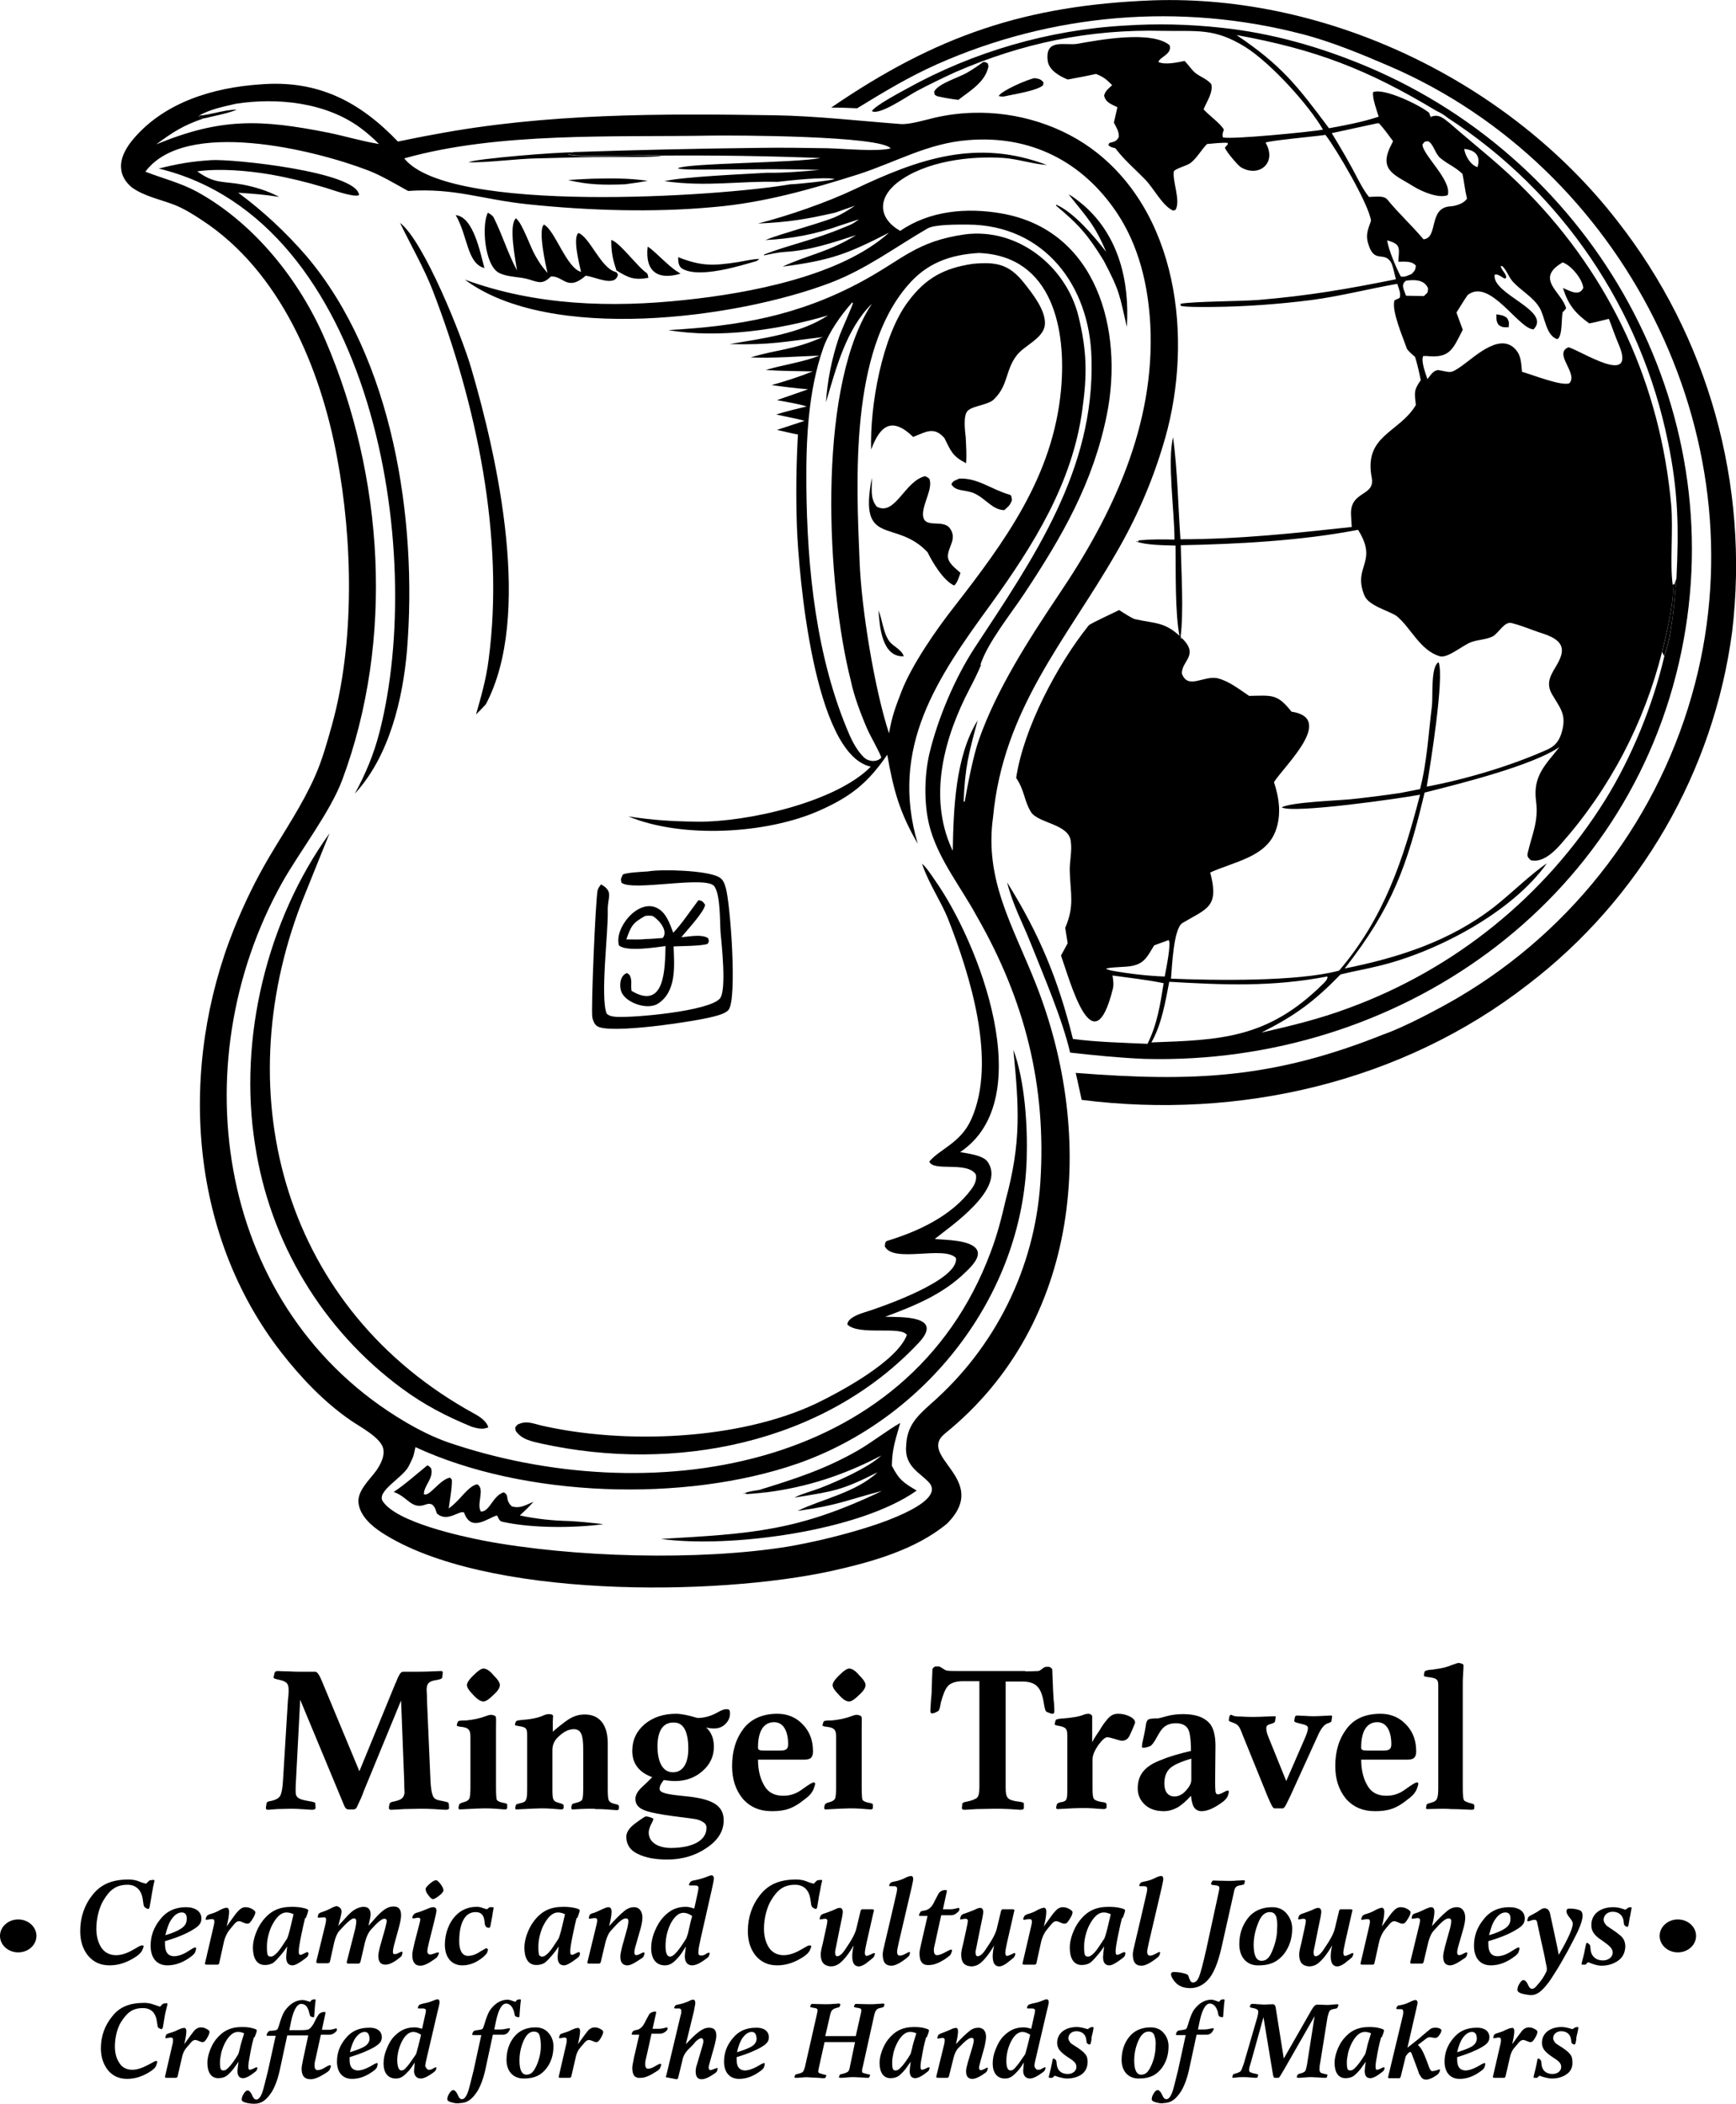 <?xml version="1.0" encoding="utf-8"?>
<!-- Generator: Adobe Illustrator 28.6.0, SVG Export Plug-In . SVG Version: 9.03 Build 54939)  -->
<svg version="1.1" id="Layer_1" xmlns="http://www.w3.org/2000/svg" xmlns:xlink="http://www.w3.org/1999/xlink" x="0px" y="0px"
	 viewBox="0 0 495.6 600.4" style="enable-background:new 0 0 495.6 600.4;" xml:space="preserve">
<g>
	<g>
		<path d="M283.5,233.2c2.9-30.9,20.9-50.6,35.1-75.3c5.6-9.6,10.1-19.8,13.3-30.4c8.7-27.7,5.5-64.6-18.6-83.8
			c-9.9-7.9-23-11.9-35.6-11.5c-3.7,0.1-7.4,0.6-10.9,1.4c-2.5,0.6-7.2,2-9.7,1.8c-11.9-0.9-24-2.3-35.9-2.5
			c-32.6-0.5-65.3-0.6-97.4,5.5c-3.4,0.6-6.8,1.3-10.2,2c-11-11.5-23-17.7-39.5-16.3c-13.1,0.9-26.9,5-35.8,15.3
			c-2.1,2.4-4.1,5.6-3.7,8.9c0.2,2.1,1.5,4,3.2,5.3c3.4,2.4,8.2,3.4,12.1,4.9c2.7,1.1,5.3,2.7,7.7,4.3
			c22.4,14.6,33.9,42.3,38.6,67.6c4.5,23.9,5.1,52.9-1.4,76.4c-1.4,5-2.8,10.1-4.9,14.8c-3.6,8.1-8.5,15.3-13,22.9
			c-3.9,6.6-7.2,13.4-10.1,20.6c-15.8,39.4-13.1,86.8,13.6,121c5.7,7.3,12.3,14.2,19.9,19.4c2.5,1.7,8.4,4.8,9.1,7.9
			c0.5,2.1-0.7,4.4-1.9,6.2c-1.9,2.7-5.8,6-5.1,9.7c0.6,3.5,3.7,6.2,6.6,8.1c29.2,18.9,95.5,18.2,128.6,10.9
			c11.2-2.5,23.8-6,32.8-13.5c12.6-12.7-8.9-19-0.6-25.7c38.8-31.4,43.3-84.6,25.8-128.6C289.1,264.1,281,251.1,283.5,233.2z
			 M203,38.7c6.3-0.1,48.8,0,51.3,3.7l0.3-0.2l-0.1,0.1c-3.8,1.1-13.8,0.1-18.5,0c-6.4-0.1-12.7-0.2-19.1-0.1
			c-17.7,0.2-35.4,0.6-53.1,1.2c-1,0.7-0.4,0.4-1.8,0.5c2.1,1.2,22.6,0.1,26.9,0.5c15.1-0.1,30.2,0.1,45.3,0.7
			c-6.7,1.4-37.4,1.4-40.7,2.9c0.4,0.4,5.2,0.4,6.1,0.4c11.2,0,23.4-0.3,34.4,0.1c-4.7,0.4-10.2,0.9-14.9,0.8
			c-6.6,0.4-23.7,1.1-29.4,2.4c12.2,1.7,21.3-0.1,32.3,0.2c3.6-0.4,13.2-1.5,16.3-0.8c-1.4,0.5-11.1,1.5-12.7,1.5
			c-20.2,3.5-97.5,8.6-110.2-7.4C142.4,37.6,175.3,39.2,203,38.7z M56.8,33.4l0-0.4c3.4-1.9,6.8-2.5,10.6-3.4
			c11.8-1.8,25.6-0.4,35.5,6.9c1.9,1.4,3.7,3,5.3,4.6c-4.9-0.8-9.5-2.2-14.3-3.2c-19.6-3.9-30.8-4.3-49.3,3.3
			c4.9-3.6,7.7-5.4,13.5-7.4C57.9,33.7,57.1,33.5,56.8,33.4z M297,337.5c-1.6,24.3-12.8,47-31.2,63.1c-4,3.6-6.9,6.3-7.1,12
			c-0.6,6,4.2,7.8,6.6,10.6c5.1,6-17.5,12.7-20,13.4c-6.7,2-13.5,3.6-20.4,4.8c-25.4,4.1-61.4,3.1-86.8-1.7
			c-6.6-1.3-24.7-5.2-28.8-11.2c-2-2.9,5.8-6.8,7.4-10.1c1.3-2.7,1.2-2.1,1.9-5.4c31,14.4,76.8,15.9,109.1,4.7
			c36.6-12.8,64.2-47.8,65.4-86.9c0.3-9.5-0.5-22.3-3.8-31.2c1.6,16.5,2.3,26.3-2.2,42.9c-1.2,5.2-2.4,9.9-4.3,14.9
			c-23.6,63.2-98.3,73.6-155,54.2c-4.2-1.5-8.2-3.5-12.1-5.8C62.1,374.2,51.4,304,80.6,251.8c5.1-9,13.7-20.1,17.1-29.2
			c14.9-40,11.9-86.6-4.8-125.5c-7.3-17.1-20.3-33.4-36.7-42.4c-4.6-2.5-9.8-3.8-14.7-5.7c11.4-15.3,48.1-6.3,63.5-0.4
			c3.7,1.4,7.9,3.9,11.5,5.9c13.5-0.9,20.8,2.4,34.2,3.8c17.1,1.8,35.9,2.4,53,0.8c14.3-1.2,27.9-5.1,41.5-9.4
			c10.7-3.5,19.7-8.8,31.1-9.7c17.8-1.5,32.7,6,42.6,20.8c6.3,9.5,8.9,20.7,9.5,32c1.4,28.4-10.7,54.1-26.2,77
			c-8.5,12.7-17.6,26.8-22.7,41.2c-1.7,4.8-3.2,12.8-4.1,17.8l-0.3,0c0.4-10,1.4-13.5,4-23.2c-6.4,10.3-6.9,25.5-7.1,37.2l-0.3-0.6
			c-6.8-15-2.1-31.9,5.2-45.8c1.2-2.3,2.2-4.3,3.2-6.7l-0.2,0c2.1-6.4,8.7-14.5,12.6-20.4c10.8-16.3,19.6-31.6,23.5-51
			c4.8-24-2.8-52.7-30.2-57.4c-9.8-1.7-20.4-0.8-28.8,5c-6.3-3.6-6.5-9.3-0.8-13.8c7.9-6.1,20.8-7.7,30.5-7c3.9,0.3,8.1,1.7,12.2,2
			c-20-7.6-36.6-1.8-54.9,6.9c-8,3.8-19,7.6-27.6,9.8c8.8-0.4,13.6-1.2,22-3.1l5.7-2c-2.3,1.5-3.5,2.3-6,3.4
			c-6.2,2.3-14.5,4.4-19.6,6.4c7.3-0.3,14.6-1.7,21.5-4.2l5.2-1.7c-1.8,1.4-2.5,1.6-4.5,2.4c-8.1,3.4-14.8,4.7-22.5,7.6l-0.1,0.3
			c1.8-0.4,4.2-0.9,5.9-1c7.2-0.4,13.6-2.6,20.4-4.8c-7.9,4.9-13.4,5.5-21,9c13.8-1.8,18.5-3.6,30.4-9.7
			c-13.7,12.4-40,17.3-58.1,19.2c-21.2,2.3-42.9,1.6-63-5.8c24.2,18.1,77.3,11.2,104.4,0.9c10.2-3.9,18.4-10.1,27.7-15.5
			c2.1-1.2,8.9-1.1,11.5-1.1c21.8,0.1,34.8,17.4,35.3,38.1c1,31.9-16.6,57.2-33.3,82.6c-5.7,8.7-10.6,20.3-13,30.4
			c-1.5,6.5-1.6,15.3,0.4,21.8c2.7,8.9,8.7,16.3,13.1,24.4C292.6,285.4,298.8,309.9,297,337.5z"/>
		<path d="M199,234.5c-7.3-0.1-12.4-0.4-19.6-1.5c15.4,6.4,39.6,5,54.6-1.7c9-4,13.8-7.9,19.3-15.9c1.8,10.2,3.5,16.4,8.7,25.4
			c-8.1-27.5,5.5-47.3,20.9-68.4c12.2-16.9,23.3-34.6,26.1-55.6c1.4-10,1.3-16.6-1.1-26.5c-3.5-14.3-17.4-25.4-32.5-23.4
			c-13.9,2-17.6,7.1-29.5,13.5c-18,9.7-35,12.7-55.1,13.8c14.3,2.5,31.9-0.1,45.6-4.2c-8,5.3-18.8,6.6-28.1,8.2
			c11.9,0.3,15.5-0.7,26.6-2c-8.7,3.8-12.6,3.4-20.6,5.8c6.4,0.3,13.2-0.3,19.6-0.5c-4.7,1.9-10.4,2.6-15.3,4.1
			c4.7,0.3,8.7,0.3,13.4,0.4c-3.7,1.5-7.8,2.8-11.7,3.9c3.5,0.5,6.8,0.9,10.4,1.2l-8.9,3.1c2.6,0.5,6,1,8.5,1.8
			c-2.8,0.7-6,1.4-8.7,2.3c2.2,0.5,6,1.2,8.1,1.8l-7.9,2.6c2,0.4,4.1,1,6,1.3c-0.5,8.7-0.6,17.5-0.3,26.2
			c0.5,13.6,4.8,65.1,21.1,68.6C238.6,229,213,234.7,199,234.5z M279.4,72.2c21.2,0.8,25.1,22,23.5,39.1
			c-2.3,24.6-15.9,43.1-30.6,62c-5.1,6.5-12.1,16.6-15,24.2c-1.7,4.4-2.7,7.1-3.5,11.8c-4.1-12.5-7.9-35.5-8.4-49.1
			c-1-23.6-2.7-59.7,13.7-78.7C264.6,75,271.3,72.7,279.4,72.2z M246.7,216.2c-1.8-1.7-3.2-4.2-4.2-6.5
			c-9.5-21.9-12.1-47.5-12.3-71.2c-0.1-13,0.5-26.8,4.8-39.1c1.6-4.6,5.1-9.5,8.3-13.1l0.2,0.2c0,0.5-3.5,8.2-4,9.8
			c-2,5.9-3.3,12.3-3.7,18.5c2.9-9.7,5.7-20.8,13.1-28.1c-0.3,0.5-0.6,1-1,1.6c-14.6,24.6-11.9,78.7-5,106c0.9,4.4,3,9.9,4.8,14
			c0.8,1.8,3.5,6.5,3.9,7.9C250.4,217.6,248,217.4,246.7,216.2z"/>
		<path d="M260.7,124.7c3.6-1.4,5.9-3.1,8.9,0.3c1.9,3.8,2.3,5.2,6.2,7.2c0.2-2.7,0-4.8-0.1-7.3c-0.2-2-0.8-6.4,0.6-7.7
			c1.6-1.5,6.2-1.6,7.7-3.5c3.8-3.8,3.1-8.2,6.2-12.2c2.1-2.9,7.8-4.9,8.1-8.9c0.3-4-3.6-8.9-6-11.9c-4.3-5.4-8-6-14.6-5.4
			c-8.1,1.2-13.4,4-18.4,10.7c-7.5,9.9-11,29.9-10.6,42.3C251.3,121.3,254.7,118.9,260.7,124.7z"/>
		<path d="M264.8,157.6c1.4,2.9,4.6,8.2,7.6,9.5c0.9-0.7,1.4-2.5,1.8-3.6c-1.4-1.3-3.6-2.8-3.6-4.8c0.1-2.8,2.7-4.9,0.6-7.9
			c-2.1-2.9-7.8,0.5-7.7-4.2c0.1-3.2,2.9-7.3,1.8-10c-0.4-0.3-0.7-0.5-1.2-0.7c-5.9,1.4-8.5,11.5-13.8,8.7c-2-2.5-1.3-5-1.4-8.2
			C245,156.5,255.6,147.8,264.8,157.6z"/>
		<path d="M288.3,141.2c-5.1-1.4-9.2-4.9-14.5-4.6c-1.4,0.7-1.6,0.5-2.2,1.6c1.2,2.1,3.8,1.5,6.3,2.5c3.4,1.4,5.3,4.8,8.8,4.9
			c1.3-1.2,1.5-1.2,2.2-2.8C288.8,142.4,288.9,141.4,288.3,141.2z"/>
		<path d="M253.8,182.9c-1.7-2.5-1.9-6-3-8.7c0.3,4.4,0.9,13.4,7.2,13.1C257.4,185.3,254.9,184.5,253.8,182.9z"/>
		<path d="M266.9,251.2c-0.9-1.3-2.5-3.8-3.7-4.7l0.2,0.5c1.8,5.2,5.2,10.2,7.2,15.1c6.3,16.1,14.1,40.7,6.7,57.3
			c-3,6.8-9,8.5-12,12.1c1.1,3,10.8-0.2,13.3,3.7c0.3,1.6-0.4,3-1.3,4.2c-5.6,7.6-15.1,12-23.9,14.7c-0.8,0.2-0.7,0.9-0.8,1.6
			c2.4,4.9,16.8-0.3,20.3,3.3c1,6.3-21.1,14-26.3,15.6c-1.6,0.5-4.6,1.6-4.7,3.4c3.3,3.3,15.4,0.3,17,3c-2.9,7.6-19,16.2-25.8,19.5
			c-22.1,10.5-54.8,11.8-78.7,6.3c-2.7-0.7-4.3-1.4-6.7-0.2c-0.8,1-0.6,0.5-0.5,1.7c1.6,2.5,4.7,3.1,7.4,3.7
			c37.8,8.3,80.5,0.2,107.7-28.8c7.3-7.8-5-7.3-9.6-7.4c8.3-3.1,16.5-6.4,22.9-12.7c1.5-1.4,4.5-4.3,3.3-6.4
			c-1.6-2.9-9.1-2.8-12-3.1l0.2-0.2c3.9-3.2,20.4-14.2,14.8-21.9c-1.3-1.8-5.6-2.3-7.8-2.7C296.9,313.6,279.3,268.7,266.9,251.2z"/>
		<path d="M135.3,403.4c-53.8-29.5-70.7-90.1-49.2-145.8c0.7-1.7,8-19.9,8-19.8c-17.9,24.8-26.1,58.6-21.3,88.8
			c4.2,27.9,19.3,53,42,69.7c6.4,4.7,12.6,7.9,19.9,10.9c1.8,0.5,2.1,0.6,3.9,0.5l-0.4,0l1.2-0.3C139,405.6,136.8,404.2,135.3,403.4
			z"/>
		<path d="M87.5,73.1C81.7,66.4,75.2,60.3,68,55c4.2,0.3,7.4,0.5,11.7,1.2c-3.2-1.7-6.7-2.8-10.3-3.5c-5.9-1.1-8-0.1-13.1-3.8
			c6.5-0.9,14.4-0.2,20.9,0.9c5.1,0.9,10.1,2.1,15.1,3.6c2.2,0.6,8.4,3,10.2,2.3c-0.4-6.7-36.4-10.4-42.2-10c-5.9,0.4-9.3,1-15,2.4
			c61.2,14.8,76.4,109.3,63,161c-1.6,6.2-3.9,11.7-7,17.4c9.8-10.6,13.7-26.9,14.9-41C119.2,148.3,112.2,102.3,87.5,73.1z"/>
		<path d="M254.6,418.3c0.1-5,1.1-7.5,2.4-12.2c-3.7,2.1-7.9,5.4-12,7.8c-9.4,5.4-18.1,8.2-28.2,11.3c1,0.5,0.9,0.5,2,0.7
			c11.8-1.5,22.3-5,32.8-10.5c-3.9,3.6-12.4,7.3-17.5,9.3c-2.1,0.8-5.5,1.7-7.3,2.7c11.2-1.8,13.4-2,23.7-7.2
			c-6.2,5.8-16.1,7.7-22.8,11c11.6-1.6,13.7-3,24.1-5.7c-24,11.5-37.2,12.2-63.1,13.7c19.6,2.7,56.7-2.2,73-13.8
			C258,423.2,256.7,422.4,254.6,418.3z"/>
		<path d="M114.2,63.6c3,6.2,6.9,13,9.3,19.2c12.5,32.4,20.6,70.6,16,105.4c-0.7,5.6-2.1,10.4-3.6,15.7c0.9-0.9,2-2,2.8-2.9
			c13.3-25.1,3.5-69.8-4.2-96C131.8,95.8,121,68.8,114.2,63.6z"/>
		<path d="M170.4,292.8c3.2,2.5,28.3-1.3,33.4-2.7c1.2-0.3,3.4-0.9,4.2-1.9c2.5-3.2,0.5-30.3-0.8-34.8c-0.4-1.3-0.7-2.4-2-3.1
			c-3.4-1.9-16.3-2.3-20.2-1.6c-1.4,0.1-6.2,0.3-7.2,0.9c-0.6,1.4-0.6,1-0.4,2.3c3.1,2.6,24-2.1,26.5,1c1.8,2.4,1.6,10.1,1.8,13.1
			c0.3,3.4,1.8,16.7-0.2,19c-3.2,3.6-24.4,5.5-29.6,5.2c-1.1-0.1-1.9-0.2-2.7-0.9c-1.9-4.8,0.5-23.4,0.3-29.4
			c-0.1-3.9,1.8-5.4-1.9-7.5c-0.4,0.5-0.8,1-1,1.7c-0.6,3.2-1.9,33.7-1.5,36.3C169.3,291.2,169.6,292.2,170.4,292.8z"/>
		<path d="M142.5,77.9c2.6,1.3,5.9,1,8.7,1.9c2.8,0.9,3.8,1.3,6.1-0.9c3.6-0.2,4.6,4.4,9.9-0.2c2.6,0.2,8.4,3.4,9.2-0.3
			c-0.3-0.6-0.2-0.6-0.7-0.8c-4.2-1.1-7.4-10.1-10.6-11.1c-1.6,1.5,0.2,8.4,0.7,10.8l0.1,0.3c-4.2-1.1-7.4-11.8-10.6-13.5
			c-1.8,1.4,0.5,11.6,1,13.8c-1.8-2.1-2.1-2.6-3.4-4.8c-1.5-2.5-3.7-9.3-5.6-10.8c-2.2,1.9-0.1,12.1,0.3,14.9
			c-2.8-5.3-4.1-10-6.7-15.2c-0.2-0.4-1.2-1.1-1.6-1.3C137.5,63.8,138.2,75.7,142.5,77.9z"/>
		<path d="M199.4,256.9c-2,2.6-5,7.1-7.2,9.3c-1-2.6-2-5.8-4.7-7.1c-5.4-2.6-12.2,5.8-10.8,10.7c2,1.9,10.4,0.6,13.3,0.2
			c-0.2,5.7,0.1,18.6-9.7,12.8c-0.3-1.9,0.3-3-0.6-4.6l-0.7-0.5c-2.2,0.7-2.3,4.2-1.4,5.8c1.6,2.9,7.4,4.8,10.3,2.9
			c5.3-3.5,4.6-10.8,4.4-16.3c2.3-0.1,7.7-0.1,9.7-0.7c0.5-1,0.4-0.5,0.2-1.6c-1.6-1.2-4.9-0.6-6.9-0.4c-0.3,0-0.6,0.1-0.8,0.1
			c1.5-1.9,6.6-7.3,6.8-9.3C200.6,257.3,200.6,257.1,199.4,256.9z M189.2,267.7c-1.7,0.1-3.3,0.3-5,0.3c-1.2,0.2-4.1,0.1-5.4,0.1
			c1.4-3.9,1.8-4.7,5.4-6.7c0.8-0.1,1.2-0.1,2.1,0C188,262.4,190.9,265.6,189.2,267.7z"/>
		<path d="M148.4,432.5c1.3-1.2,2.7-2.5,3.9-3.9c-2.4,1-3.8,2-6.2,1.3c-2.1-2-0.5-3.1-2.3-4c-3.2,1-3.9,5.5-6.5,5.5
			c-1.4-2.1,1.3-6.6-1.1-7.8c-2.7,0.6-4.8,4.6-8.1,6.9c0.3-2.3,1-6,0.9-8.2l-0.5-0.6c-3,0.5-6,5.7-7.5,4.7c0.1-2.6,2.8-4.4,2.1-7.3
			c-0.5-0.5-0.4-0.6-1.1-0.9c-3.2,2.6-6.3,5.4-9.6,7.6c4.1,1.4,5,5.1,9.1,3.6c0.8-0.3,1.2-0.3,1.9,0c0.9,0.9,0.9,1.3,1.3,2.5
			c3,2.8,6.6-1.1,7.8-0.2c2,5.8,6.9,1.4,9.4,0.8c0.5,0.9,0.6,1.6,1.5,1.8c8.5,1.9,20.5,1.8,28.9,0.7c-3.4-0.4-6.3-0.7-9.7-0.9
			C157.9,434,153,433.5,148.4,432.5z"/>
		<path d="M315.1,74.4c4.7,8.9,4.5,9.9,6.6,18.9c0.8-12.8-2.2-25.8-12.2-34.6c-1.2-1-3.1-2.6-4.4-3.2c5.2,6.6,7.3,8.4,10.7,16.4
			c-3.4-4.4-9.2-11.3-14.3-13.5l0,0.3C308.1,64.2,310.6,67.1,315.1,74.4z"/>
		<path d="M185.1,79.3c-0.2-0.8-0.1-1-0.5-1.4c-2.5-1.6-7.8-8.9-10.1-9.4c0,3.5,0.4,5.4,1.5,8.7C179.5,79.3,180.9,80,185.1,79.3z"/>
		<path d="M194.8,76.7c4.9,2.8,16.3-0.8,21.2-2.2l0.8-0.6c-1.8,0-4.3,0.6-6.1,0.9c-7.2,1.1-10.4,1.2-17.1-1.4
			C193.6,74.6,193.7,76.1,194.8,76.7z"/>
		<path d="M138.3,76.5c-1.2-4.3-3.1-14.6-8.2-15.1C133.6,67.4,133.3,75.2,138.3,76.5z"/>
		<path d="M194.3,78.1l-0.8-0.5c-2.8-1.7-7-6.4-8.6-7.2C184.1,77.3,187.6,80.1,194.3,78.1z"/>
		<path d="M212.2,426.3c0.1,0,0.1-0.1,0.2-0.1l-0.1-0.1L212.2,426.3z"/>
		<path d="M212.6,426.1c0,0,0.1,0,0.1,0l-0.1-0.1L212.6,426.1z"/>
		<path d="M212.6,426.4l0-0.3c-0.1,0-0.1,0.1-0.2,0.1L212.6,426.4z"/>
		<path d="M212.7,426.1l0.4,0.3c2-0.1,3.7-0.3,5.7-0.5c-1.1-0.2-1-0.2-2-0.7C215.8,425.4,213.8,425.6,212.7,426.1z"/>
		<path d="M133.8,46.3c4.9,0.2,13.7-1,19.5-1.1c7.2-0.2,14.3-0.4,21.5-0.4c3.1,0,11.4,0.1,14.2-0.3c-4.3-0.5-24.7,0.7-26.9-0.5
			c1.4-0.1,0.9,0.2,1.8-0.5C160.2,43.3,135.5,45.3,133.8,46.3z"/>
		<path d="M178.4,52.6c2.2-0.3,4.4-0.6,6.5-1c-5.7-0.8-10-0.7-15.7-0.6c-2.3,0.1-4.7,0.2-7,0.4C168.2,52.8,172.4,52.8,178.4,52.6z"
			/>
		<path d="M56.8,33l0,0.4c0.3,0.1,1.1,0.3,1.4,0.4c2.8-0.7,6.8-1.4,9.4-2.5C64,31.3,60.1,32.8,56.8,33z"/>
		<path d="M337.1,181.7C337.1,181.7,337.1,181.7,337.1,181.7c-0.1-0.1-0.1-0.1-0.2-0.2c0,0.2,0.1,0.4,0.1,0.6
			C337.1,182,337.1,181.8,337.1,181.7z"/>
		<path d="M480,186c14.5-69.9-24.6-139.4-89.5-166.9c-13.5-5.7-27.5-9.7-42-11.2c-9.1-1-18.3-1.2-27.4-0.6
			c-21.6,1.2-43.3,7.5-62.2,18c-2,1.1-9,4.8-10,6.4c2.1,1.4,10.5-4.5,12.8-5.7c3.6-1.9,7.3-3.7,11-5.4c19.1-8.3,38.3-12.3,59.1-11.8
			c10,0.2,14.8-0.9,23.7,4.6c7.3,4.6,18.1,16.5,22.2,23.6c-3.1,0.6-26.4,2.9-28.6,2.2c-0.2-1,0-1.3,0.3-2.2c-1-1.8-4.2-4-5.8-5.8
			c0.9-2.2,2.8-4.9,2.2-7.2c-1.4-1.6-3.1-2-4.7-3.3c-0.9-0.8-2-2.4-2.9-3.3c-2.1,0.4-5.5,1.2-7.5,0.3c0.4-1.5,4-2.2,3.2-4.8
			c-5.2-4.3-20.1-1.5-26.3-0.4c-3.5,0.6-9.3-1.7-8.5,4.8c0.3,2.7,3.3,4.4,5.7,5.4c2.7-0.5,5.4-1,8.1-1.6c2.2,0.9,2.9,1.5,4.6,3.2
			c-1.1,1.1-1.9,1.5-2.3,3c0.5,2,2,2.4,3.8,3.3l-1,4.4c0.7,1.4,1.5,2.5,1.4,4.1c-0.7,1.3-1.2,1.3-2.7,1.7l-0.3,0.6
			c0.8,0.7,0.9,0.6,2,0.9l0.4,0.5c2.4,3.1,5.5,5.7,8.2,8.5c2.4,2.5,4.9,7.5,7.9,8.8l0.7-0.2c1.5-2.7-0.9-8.1-0.5-10.9
			c0.1-0.8,3.8-1.7,4.8-2.5c1.8-1.4,3.1-3.8,4.7-5.4c1.4-0.1,4.6-0.5,5.9-0.3l0,0.4l-0.8,0.9c0.1,0.9,3.7,5.1,4.5,5.6
			c5.1,3.1,10.5-1.1,7.1-7c1.2-0.6,14.5-1.8,17.1-2.2c3.1,4,12.4,19.8,13,24.5c-1.1,3.1-1.7,4.4-0.4,7.7c1.7,4.1,4.1,1.2,6,4
			c0.6,0.8,1.2,3.9,1.5,5c-13.9,2.8-24.9,4.7-39.2,5.9c-5,0.4-18.7,0.4-22.3,1.1l0.1,0.6c1.6,0.4,7.4,0.3,9.2,0.3
			c9.4-0.1,19-0.8,28.3-2c8.2-1.1,16.3-3.2,24.3-4.6c0.4,1.3,1.1,2.7,0.7,4l-0.4,0.2c-0.6,0.3-0.4,0.2-1.1,0.5
			c-0.9,3,2.4,10.5,3.5,13.7c0.2,0.6,1.6,1.8,2.2,2.3l0.2,0.2c0.7,2.4,1.1,4.1,1.6,6.6c-2,2.9-1.8,3.4-1.4,7.1
			c-4.8,8-14.9,8.6-12.6,20.7c1.1,5.5-6.3,3.6-5.9,10.7c0.1,1.1,0.1,2.3,0.2,3.4c-16.6,1.8-32.2,3.5-48.9,3.5
			c-0.7-10-0.8-19.1-2.1-29.1c-1.7,6.8,0.4,21.1,0.4,29.2c-3.7-0.1-6.5-0.1-10.1,0.2l-0.4,0.4l-0.5-0.2l0,0.1
			c2.7,1.1,8.2,1.1,11.3,1.2c0.1,6.7-0.2,19.6,1.2,26.1c0.1,0.1,0.1,0.1,0.2,0.2c0,0,0,0,0,0c1-7.2,0.2-19.1,0.1-26.4
			c16.2-0.3,34.7-1.3,50.6-4.4c5.9,9.4-1.6,10.3,1.8,18.7c1.2,3,6.8,4.3,9.2,5.9c4,3.2,6.7,9.9,12.4,11.5c2.2,0.6,6.6-3.2,8.8-4
			c2.1-0.8,4.3-0.7,6.3-1.7c1.6-0.9,3.3-4.3,5.3-3.8c2,0.5,4.2,1.3,6.3,2.1c3.4,1.3,9.5,2.3,7.8,7.4c-1.2,3.7-5,6.4-2.6,10.7
			c2.3,4,4.3,5.8,2.9,10.8c-0.6,2.2-1.6,3.9-3.9,5c-10.4,4.7-23.5,8.6-34.7,10.7c1-5.9,5.1-31.3,3.4-35.5c-2.3,1.1-1.6,9.8-1.9,12.4
			c-1,7.9-1.4,16.1-3.4,23.8l-5.6,1.1c-4.7,0.7-9.5,1.3-14.2,1.8c-4.1,0.4-16.7,0.8-19.7,2.3c3,1.9,34.3-2.6,39.5-3.6
			c-4.8,18.6-10.3,35.2-23.1,50.2c-11.8,3.2-35.6,2.8-48,2.3c0.3-3.3,0.7-14.4,3.3-15.9c7.1-4.2,10.5-4.5,7.9-14.4
			c6.9-3.1,15.8-4.4,18.6-11.7c1.8-4.7,1.1-9.5-0.4-14.1c3.2-4.9,17.5-18.2,5-20.1c-4.1-5.2-5.6-4.6-12.1-4.5
			c-2.7-1.8-5.7-4.2-8.9-5c-3.9-1-8.6,3.4-10.3-1.4c0-3.8,5.1-5.2-0.1-10.2c0,0.1,0,0.3-0.1,0.4c-0.1-0.2-0.1-0.4-0.1-0.6
			c-4.6-4.4-7.3-3.8-13.1-5.1c-0.8-0.2-3.6-2-4.5-2.6c-1.1,0.6-8.2,3.8-8.7,4.4c-9,11.2-18.6,29.4-20.7,43.5
			c2.5,3.8,2.2,6.4,4.2,9.7c2,3.3,11,3.4,11.4,8.5c0.4,2.7-0.4,5.8-0.3,8.5c0.2,6.5,1.4,9.8-1.3,16.1l0.7,4.4l-1.9,3.5
			c2.7,7.6,9.2,32,14.8,9.5c0.3-1.2,0.1-2.6-0.1-3.8c4.4,0.6,10.4,1.3,14.6,2.2c-1,6.2-1.8,11.6-4.6,17.3
			c-6.6-0.3-14.8-0.5-21.3-1.4c-4.2-16.9-9.5-29.8-18.8-44.7c1.8,6.9,4.3,11.2,6.8,17.5c3.7,9.3,9,21.6,11.2,31.1
			c7.1,0.8,14.1,1.5,21.3,1.8C399,304.1,465.1,258,480,186z M390.8,56.2c-1.2-1.5-2.2-3.3-3.1-5c-2.3-4.5-4.9-8.9-7.5-13.2l12.9-2.8
			l0.6,0c1.6,1.8,2.6,3.2,4,5.1c-0.3,0.5-0.5,1.1-0.8,1.6c-3.3,6.9,1.6,8.1,6.8,11.4c2.3,1.4,7,3.4,9.6,2.4
			c1.3-4.2-7.3-11.6-7.2-14.5c0.9-1,0.3-0.7,1.6-0.9c1.6,0.8,2,3.7,3.6,4.9c2.4,1.9,3.9,2.3,6.2,4.4c0.5,2.3,0.7,4.6,1.3,7.1
			c-0.9,1.4-3.2,2.1-4.8,2.2c-6.3,0.4-3.3,9-7.6,9.4c-3.4-4-7-7.3-10.3-11.3C395.1,55.7,392.7,56.2,390.8,56.2z M418,42.5
			c3.1,0.3,4.8,1.9,3.8,5.2C419.8,47.1,418.3,44.5,418,42.5z M396,68.6c4.1,1.1,3.4,2.2,3.2,6.1c1.8,0,3.8-0.3,5,1.1
			c-0.1,1.3-0.3,1.4-1.2,2.4c-1.1,0.4-2,1-3.1,0.7C398.6,76.5,396.4,71.3,396,68.6z M401.4,84.4c-0.6-1.8-1.6-3.1,0-4.3
			c2.3-0.3,5.2-0.4,6.3,2.2c-0.2,1.5,0.1,0.9-1.2,2.2L401.4,84.4z M434.5,106.1c-0.2-1.9-0.2-4.1-1.3-5.7c-4.3-6.1-11.7,1-15.7,3.9
			c-3.7,2.6-3.2,1.9-7,1.3c-1.5,0.3-2,1.4-3,2.6c-0.5-1.6-1.9-5.1-1.2-6.6l0.9,0c6.7,0.7,7.5-1.8,10.4-7.5c-0.6-1.6-1.2-3.2-1.8-4.9
			c0.5-0.8,2.9-4.7,3.2-5c6.3-5,14.5,9.7,18.8,9.8c5.3-5.4-12-10-11.1-15.6c0.8-0.3,1.8,0.5,2.8,1.1l0.5-0.2c0-1.3-0.9-1.5-1.6-3.3
			l0.4-0.1c1.2,0.9,1.9,3.2,3.1,4.5c2.4,2.6,5.8,4.4,7.6,7.4c1.6,2.6,1.8,8,5.1,9c1.5-0.9,1.1-5.6,1.5-7.7c0.6-0.5,0.5-0.5,1-1.1
			c-1.2-4.7-9.1-8.4-1-13.1c2.3,0.7,5.7,4.7,5.9,7.3c-1.2,2.5-3.8,0.8-5.8,0c1.5,4.8,3.5,7.2,7.5,10.1c1.7-0.3,3.9-0.9,5.6-1.3
			c1,2.5,1.8,5,2.9,7.5c4.9,11.9-10.5,1.8-14.4,0.6c-4.5,1.8,2.9,7.5,0.2,10.3C445.7,110.2,437.9,107.1,434.5,106.1z M382.7,278.1
			c3.6-0.9,7.2-1.5,10.8-2.4c16.4-3.9,38.1-15.2,48.1-29.3c-4.5,3-10.4,8.8-15,12.4c-12.6,9.8-27.3,14.5-42.7,17.6
			c13.5-17.3,17.8-29.1,22.8-50.2c9.5-2.4,30.6-7.6,38.5-13c-4,5.1-7.6,8.2-6.7,15.3c0.8,6-1.1,9.4-2.4,15.1
			c-0.2,0.9,0.3,1.3,0.9,1.9c3.3,0.8,6.5-2.2,8.6-4.6c14-15.8,23.8-34.6,28.9-54.9c1.1-4.5,3.7-15.2,3-19.3
			c-0.8-6,0.2-15.5-0.4-22.6C474,109.9,460,79.3,436,54.8c-7.5-7.7-14.2-12.7-22.2-19.7c-1.8-1.4-3-2.6-5.2-1.8l-0.3-0.3
			c0.3,0.5,0.2,0.2,0.2,0.7l-0.5-1.5c-2.6-2.2-13-7.2-16-5.9c-0.3,1.6,1.1,5.4,1.6,7c-4.9,1.6-9.3,2.4-14.2,3.3
			c-9.1-12.2-13.6-18-26.4-26.6c22.6,4.1,37.4,9.8,57,21.6c1.6,0.8,2,1,3.4,2.1c32.5,21.1,55.1,54.5,62.8,92.5
			c2.9,14,3.1,24.5,2.4,38.8c-0.5,6.1-1.3,16.5-3.4,22c-3.2,14-9.4,29.2-17,41.4c-17.1,27.4-42.9,48.2-73.2,59.3
			c-8.3,3.1-16.2,5-24.9,7C369.8,289.8,375.1,285.9,382.7,278.1z M317.3,277c-0.8-0.2-0.8-0.2-1.6-0.5c1.3-0.6,5.9-0.4,7.8-0.9
			c3.4-0.8,4.2-2.9,6-5.8l4.1-1.5c0.9,0.6-0.8,8.8-1.1,10.4C327.4,278.5,322.3,277.9,317.3,277z M333.8,280.2
			c15.7,0.9,29.3,1.5,45-1.5l0.2,0.1c-0.1,0.9-0.7,1.4-1.4,2.1c-15.7,15.5-29.1,15.9-48.9,16.6C331.6,292.5,332.7,285.9,333.8,280.2
			z"/>
		<path d="M427.2,89.7c0,1.3-0.1,1.9,0.6,3c1.1,0.8,1.5,0.7,2.9,0.7c0.1-1.4,0.2-1.5-0.5-2.7C429,89.9,428.8,90,427.2,89.7z"/>
		<path d="M478.6,165.1l-0.6,1.7l-0.5,0c0.7,4.1-1.9,14.8-3,19.3l0.6,1.1C477.3,181.5,478.1,171.1,478.6,165.1z"/>
		<path d="M461.6,62.9C430.9,23.4,379.3-1.6,329.1,0.1c-36.3,1.4-61.7,10-91.8,30.6c2.5,0,5,0.1,7.4,0.2c7.7-4.7,14.6-8.9,22.9-12.6
			c32.7-14.5,69.3-17.6,104-8.6c8.3,2.1,17.2,5.8,25.1,9.2c66.6,28.7,105.8,104.9,87.2,176.2c-9.8,37.7-34.2,70-67.8,89.7
			c-5.3,3.1-15.3,8.4-21.1,10.4c-31.7,12.7-54.4,13.6-87.9,11c0.6,2.5,1.1,5.1,1.7,7.7c45,5.7,91.5-5,127.5-33
			c32-24.5,52.9-60.7,58.2-100.6C499.5,138.3,487.7,96.1,461.6,62.9z"/>
		<path d="M273.6,28.5c3.6-2.8,7.7-5.1,8.6-9.6l-0.2-0.8c-0.8-0.4-0.5-0.4-1.3-0.4c-1.5,1.1-2.7,1.9-4.2,2.8
			c-2.5,1.6-8.5,3.2-9.8,5.6l0.1,0.9c0.8,0.5,0.5,0.4,1.4,0.6C270,28,271.9,28.3,273.6,28.5z"/>
		<path d="M297.8,24.3l0.1-0.8c-0.8-0.9-1.2-1-2.5-1.2c-2,0.3-9.5,3.6-10.3,5.1c1,0.2,0.7,0.2,1.7,0.1
			C289.3,26.9,296.2,25.9,297.8,24.3z"/>
	</g>
	<g>
		<path d="M115.4,516.3c-1.8,0.1-3,0.2-3.7,0.2c-0.9,0-0.7-0.5-0.5-1.7c0.1-0.3,0.4-0.5,1-0.6c2.2-0.5,3-0.8,3.3-2.5
			c0-0.2-0.1-1.3-0.1-3.3l-0.9-23.1l-10.7,26c-0.3,1-1,2.5-1.9,4.4c-0.2,0.5-0.6,0.7-1,0.7h-1.4c-0.5,0-0.9-0.3-1.2-1l-12.6-30.3
			l-1.2,23c-0.1,1.2-0.1,2.2-0.1,3.2c0,1.8,0.9,2.2,3.6,2.7c1.3,0.2,2,0.4,2,0.6c0,0.2,0.1,1.2,0.1,1.4s-0.3,0.5-0.9,0.5
			c-0.9,0-3.9-0.3-6.1-0.3c-1.2,0-2.5,0.1-4,0.1c-1.4,0.1-2.3,0.2-2.6,0.2c-0.4,0-0.6-0.2-0.6-0.5c0-0.2,0.2-1.2,0.2-1.4
			c0.1-0.3,0.4-0.5,1.2-0.6c1.4-0.3,2.4-0.8,2.8-1.7c0.3-0.7,0.6-2.1,0.7-4.3l1.4-22.8c0.1-0.8,0.2-1.7,0.2-2.8c0-1.9-0.5-2.5-2.7-3
			c-1-0.2-1.6-0.4-1.6-0.6c0-0.1,0.1-0.6,0.3-1.4c0.1-0.3,0.4-0.5,0.9-0.5c0.6,0,1.6,0.1,3.1,0.1c1.5,0.1,2.7,0.1,3.5,0.1h4.1
			c0.6,0,1.2,1,2,2.9l0.2,0.5l10.4,25l10.3-25.1l0.2-0.4c0.6-1.7,1.2-2.6,1.6-2.8l0.4-0.1h3.7c2.5,0,4.8-0.1,7-0.2
			c0.4,0,0.6,0.1,0.6,0.4c0,0.4-0.1,0.9-0.2,1.6c-0.1,0.2-0.6,0.4-1.7,0.6c-2.1,0.3-2.7,1-2.7,2.8c0,0.3,0.1,1.3,0.1,3l1,23
			c0.1,1.9,0.3,3.2,0.6,4c0.5,1.6,1.8,1.4,3.7,1.9c0.6,0.1,0.9,0.3,0.9,0.5c0,0.1,0.1,0.9,0.1,1.3c0,0.3-0.3,0.5-0.9,0.5
			c-0.7,0-1.9-0.1-3.5-0.2c-1.6-0.1-2.9-0.1-3.8-0.1C118.7,516.2,117.2,516.3,115.4,516.3z"/>
		<path d="M141.6,493.1v17.2c0,1.8,0.1,2.9,0.2,3.3c0.2,0.4,0.8,0.7,1.8,0.9c0.8,0.1,1.2,0.3,1.2,0.5v0.9c0,0.3-0.2,0.5-0.6,0.5
			c-0.5,0-1.4-0.1-2.7-0.2c-1.3-0.1-2.4-0.1-3.3-0.1c-1.1,0-3.4,0.1-6.9,0.3c-0.5,0-0.5-0.5-0.2-1.4c0.1-0.2,0.5-0.5,1.4-0.7
			c0.8-0.2,1.3-0.6,1.5-1c0.2-0.5,0.3-1.6,0.3-3.2v-14.4c0-1.9-0.4-2.7-2.9-2.9c-0.6-0.1-1-0.2-1-0.4c0-0.2,0.1-0.5,0.3-1
			c0.1-0.2,0.3-0.3,0.6-0.3c0.4-0.1,1.4-0.1,1.8-0.1c2.1-0.2,4-0.6,5.8-1.3c0.5-0.2,1-0.3,1.3-0.3c0.5,0,1.3,0.3,1.3,0.5
			C141.7,490.3,141.6,491.5,141.6,493.1z M140.8,478c1.3,1.3,1.9,2.2,1.9,2.9c0,0.7-0.5,1.6-1.6,2.6c-1.4,1.4-2.4,2.1-3.1,2.1
			c-0.7,0-1.8-0.6-3-2c-1.1-1.1-1.7-2-1.7-2.7c0-0.6,0.6-1.6,2-2.9c1.2-1.2,2.1-1.8,2.7-1.8C138.8,476.2,139.7,476.7,140.8,478z"/>
		<path d="M163.5,516.4c-0.5,0-0.5-0.5-0.2-1.4c0.1-0.2,0.4-0.3,1.2-0.5c0.9-0.2,1.5-0.5,1.7-0.9c0.2-0.4,0.3-1.4,0.3-3v-11.5
			c0-3.9-0.6-5.6-2.7-5.6c-1.3,0-2.7,0.6-4.1,1.9c-1.3,1.1-2,2.4-2,4v11.1c0,3.2,0.1,3.6,2.1,4.1c0.7,0.2,1.1,0.4,1.1,0.6v0.7
			c0,0.3-0.2,0.5-0.6,0.5c-0.5,0-1.4-0.1-2.7-0.2c-1.2-0.1-2.3-0.1-3.2-0.1s-3.2,0.1-6.9,0.3c-0.3,0-0.4-0.1-0.4-0.3
			c0-0.4,0.1-0.7,0.2-1c0.1-0.2,0.5-0.3,1.3-0.5c1.6-0.3,1.9-0.8,1.9-3.9v-15.6c0-1.9-0.4-2.2-2.5-2.5c-0.7-0.1-1-0.2-1-0.3
			c0-0.2,0.1-0.6,0.3-1c0.1-0.2,0.5-0.3,1.3-0.4c2.8-0.2,5.1-0.6,6.7-1.4c0.5-0.2,0.9-0.3,1.3-0.3c0.9,0,1.3,0.2,1.3,0.6
			c-0.1,0.8-0.1,2.2-0.1,4.4c2.5-2.1,4.2-3.4,5.2-3.9c1.3-0.7,2.6-1,3.9-1c4.4,0,6.6,3.1,6.6,8.2v13.2c0,1.7,0.1,2.7,0.3,3.1
			c0.3,0.6,1,0.9,2,1.1c0.6,0.1,0.9,0.3,0.9,0.6v0.6c0,0.3-0.2,0.5-0.6,0.5c-0.5,0-1.4-0.1-2.8-0.2c-1.3-0.1-2.3-0.1-3.2-0.1
			C169.4,516.1,167.1,516.2,163.5,516.4z"/>
		<path d="M201.7,521.6c0-0.6-0.3-1.2-1-1.6c-1.4-0.9-2.6-0.9-5.5-1.3c-4.2-0.5-7.4-1-9.4-1.5c-3-0.7-4.4-1.8-4.4-3.8
			c0-1.1,0.6-2.2,2-3.5c0.6-0.5,1.5-1.4,2.8-2.7c-3.8-1.4-5.7-3.9-5.7-7.5c0-3.1,1.2-5.6,3.5-7.6c2.4-2,5.4-3,9-3
			c1.4,0,3.5,0.4,6.1,1.2c1.9,0,3.7-0.5,5.4-1.4c1.2-0.7,2.1-1.1,2.8-1.1c0.9,0,1.1,0.2,1.1,1.2c0,1-0.3,1.9-1.1,2.8
			c-0.9,1-2,1.5-3.5,1.5c-0.7,0-1.5-0.1-2.2-0.3c1.5,1.4,2.2,3.2,2.2,5.5c0,2.8-1.1,5.1-3.3,7s-4.8,2.8-7.8,2.8
			c-0.9,0-2-0.1-3.2-0.3c-0.7,0.9-1.2,1.7-1.2,2.5c0,1.2,2.1,1.6,7.1,2.1c7.5,0.7,11.2,2.4,11.2,6.9c0,3.1-1.6,5.7-4.9,7.9
			c-3.2,2.2-7,3.3-11.2,3.3c-3.4,0-6.2-0.5-8.4-1.6c-2.2-1-3.3-2.7-3.3-4.9c0-1.2,0.8-2.5,2.4-3.7c1.9-1.4,2.9-2.1,3.2-2.1
			c0.5,0,1.2,0.2,1.9,0.5c0.2,0.1,0.2,0.2,0.2,0.3c0,0.2-0.2,0.7-0.7,1.6c-0.4,0.9-0.6,1.6-0.6,2.2c0,2.7,2.5,4.4,6.5,4.4
			C198,527.3,201.7,525.2,201.7,521.6z M187.7,498.4c0,4.1,1.3,7.4,4.4,7.4c3.2,0,4.4-3.1,4.4-6.7c0-5-1.4-7.5-4.1-7.5
			C189,491.5,187.7,494.4,187.7,498.4z"/>
		<path d="M227.9,491c3.2,2.5,4.2,5.6,4.2,8.9c0,0.8-0.2,1.4-0.6,1.8c-0.3,0.3-1,0.5-2,0.5h-13.1c0,3.2,0.7,5.8,2.1,7.9
			c1.1,1.6,2.8,2.4,5.1,2.4c2,0,3.8-0.6,5.5-1.9c1.8-1.3,2.8-1.9,3.2-1.9c0.3,0,0.4,0.1,0.4,0.4c0,0.2-0.1,0.6-0.4,1.4
			c-0.1,0.3-0.3,0.7-0.6,1.1c-0.3,0.5-1,1.2-2.1,2c-3.1,2.5-5.4,3.3-9.2,3.3c-3.6,0-6.3-1.2-8.4-3.6c-2-2.5-3-5.5-3-9.3
			c0-4.3,1.1-7.8,3.3-10.7c2.2-2.8,5.5-4.2,9.6-4.2C224.3,489.1,226.3,489.8,227.9,491z M218.3,499.6h4.4c1.7,0,2.3-0.4,2.3-1.8
			c0-3.5-1.2-6.3-4-6.3c-3.2,0-4.6,2.9-4.6,7.1C216.3,499.5,216.9,499.6,218.3,499.6z"/>
		<path d="M246,493.1v17.2c0,1.8,0.1,2.9,0.2,3.3c0.2,0.4,0.8,0.7,1.8,0.9c0.8,0.1,1.2,0.3,1.2,0.5v0.9c0,0.3-0.2,0.5-0.6,0.5
			c-0.5,0-1.4-0.1-2.7-0.2c-1.3-0.1-2.4-0.1-3.3-0.1c-1.1,0-3.4,0.1-6.9,0.3c-0.5,0-0.5-0.5-0.2-1.4c0.1-0.2,0.5-0.5,1.4-0.7
			c0.8-0.2,1.3-0.6,1.5-1c0.2-0.5,0.3-1.6,0.3-3.2v-14.4c0-1.9-0.4-2.7-2.9-2.9c-0.6-0.1-1-0.2-1-0.4c0-0.2,0.1-0.5,0.3-1
			c0.1-0.2,0.3-0.3,0.6-0.3c0.4-0.1,1.4-0.1,1.8-0.1c2.1-0.2,4-0.6,5.8-1.3c0.5-0.2,1-0.3,1.3-0.3c0.5,0,1.3,0.3,1.3,0.5
			C246.1,490.3,246,491.5,246,493.1z M245.2,478c1.3,1.3,1.9,2.2,1.9,2.9c0,0.7-0.5,1.6-1.6,2.6c-1.4,1.4-2.4,2.1-3.1,2.1
			c-0.8,0-1.8-0.6-3-2c-1.1-1.1-1.7-2-1.7-2.7c0-0.6,0.6-1.6,2-2.9c1.2-1.2,2.1-1.8,2.7-1.8C243.2,476.2,244.1,476.7,245.2,478z"/>
		<path d="M292.7,477c1.9,0,3.1-0.1,3.7-0.1c0.7-0.1,1.2-0.8,1.5-0.9c0.3-0.2,0.5-0.3,0.8-0.3h0.8c0.2,0,0.9,0.5,0.9,0.8l0.2,5
			c0,0.7,0.1,1.9,0.2,3.6c0.2,1.7,0.2,2.8,0.2,3.3c0,0.5-0.2,0.7-0.5,0.7c-0.4,0-0.9-0.2-1.6-0.5c-0.3-0.2-0.5-0.4-0.5-0.7
			c-0.2-0.6-0.3-1.2-0.4-1.8c-0.7-4.4-2.1-6.2-6.2-6.2h-4.7v30.3c0,1.6,0.2,2.5,0.7,3c0.5,0.5,1.5,0.8,3.2,1
			c0.9,0.1,1.3,0.3,1.3,0.5v1.3c0,0.3-0.3,0.5-1,0.5c-0.4,0-1.4-0.1-3.1-0.2c-1.7-0.1-3.2-0.1-4.5-0.1c-1.4,0-3,0.1-4.9,0.1
			c-1.8,0.1-3,0.2-3.5,0.2c-0.5,0-0.7-0.2-0.7-0.5c0-0.1,0.1-0.5,0.1-1.2c0.1-0.3,0.5-0.5,1.2-0.6c1.6-0.3,2.7-0.8,3.1-1.2
			c0.4-0.5,0.6-1.4,0.6-2.9v-30.3h-4.7c-2,0-3.5,0.5-4.3,1.4c-0.8,0.9-1.4,2.5-2,4.7c-0.1,0.4-0.2,1.3-0.4,1.8
			c-0.1,0.3-0.2,0.6-0.5,0.7c-0.7,0.4-1.2,0.6-1.6,0.6c-0.3,0-0.5-0.2-0.5-0.7c0-0.5,0.1-1.6,0.2-3.3c0.2-1.7,0.2-2.9,0.2-3.6l0.2-5
			c0-0.3,0.6-0.8,0.9-0.8h0.8c0.3,0,0.5,0.1,0.8,0.3c0.8,0.5,1.3,0.9,1.8,0.9c0.6,0.1,1.7,0.1,3.4,0.1H292.7z"/>
		<path d="M313.5,498.1c-1,1.5-1.6,2.8-1.6,4v8.5c0,1.5,0.1,2.4,0.4,2.8c0.3,0.4,1.1,0.7,2.3,0.9c0.5,0,1.3,0.2,1.3,0.6v0.9
			c0,0.3-0.3,0.5-0.9,0.5c-0.5,0-1.5-0.1-2.9-0.2c-1.3-0.1-2.4-0.1-3.3-0.1c-1,0-3.2,0.1-6.8,0.3c-0.3,0-0.4-0.1-0.5-0.3
			c0-0.2,0.1-0.5,0.2-1c0.1-0.3,0.5-0.6,1.4-0.7c1.4-0.3,1.6-0.6,1.6-3.5v-15.4c0-2.1-0.4-2.5-2.7-2.9c-0.6-0.1-0.9-0.2-0.9-0.4
			c0-0.2,0.1-0.6,0.3-1.2c0.1-0.2,0.5-0.3,1.3-0.4c3.2-0.2,5.4-0.6,6.6-1.1c0.5-0.2,1-0.3,1.4-0.3c0.5,0,1.1,0.3,1.1,0.8v7.3
			c0.5-1,1.7-2.8,2-3.2c1-1.7,1.4-2.2,2.3-3.3c1-1.2,1.9-1.6,3.1-1.6c1.1,0,2.1,0.2,3.2,0.7c2.1,1,1.7,2,1.4,2.5
			c-0.4,1.1-0.9,2.1-1.4,3.2c-0.5,0.9-1.2,1.3-2.1,1.3c-0.4,0-1-0.2-2-0.5c-1-0.3-1.8-0.5-2.2-0.5
			C315.5,495.8,314.6,496.6,313.5,498.1z"/>
		<path d="M340.5,515c-0.3-0.9-0.4-1.7-0.5-2.5c-1.4,1.6-2.7,2.6-3.6,3.2c-1.4,0.8-2.8,1.2-4.1,1.2c-2.3,0-4.1-0.6-5.4-1.8
			c-1.4-1.3-2.1-2.8-2.1-4.7c0-4.3,2.5-6.6,6.9-8.2c2.1-0.9,4.9-1.7,8.3-2.5c0-3.2-0.3-5.3-0.8-6.2c-0.6-1.1-1.8-1.7-3.5-1.7
			c-1.6,0-2.9,0.5-3.8,1.5c-0.4,0.4-1,1.3-1.7,2.6c-0.7,1.3-1.3,2.1-1.8,2.4c-0.7,0.3-1.4,0.5-2.1,0.5c-0.2,0-0.3-0.1-0.3-0.4
			c0-0.2,0.1-0.5,0.1-0.9c0.2-0.9,0.8-3.5,1-5c0.1-1,0.4-1.6,0.8-1.8c0.6-0.3,2.4-0.3,2.8-0.3c0.1,0,0.9-0.2,2.3-0.6
			c1.4-0.4,3.1-0.6,4.7-0.6c3.5,0,5.9,0.8,7.5,2.5c1.2,1.3,1.8,3.5,1.8,6.5l-0.1,10.5c0,1.4,0.1,2.3,0.1,2.6
			c0.1,0.5,0.3,0.8,0.7,0.8c0.3,0,0.9-0.2,1.6-0.6c0.6-0.3,1-0.5,1.2-0.5c0.2,0,0.3,0.1,0.3,0.4c0,0.2-0.1,0.7-0.4,1.4
			c-0.2,0.4-0.5,0.7-1,1.2c-2.6,2-4.7,2.9-6.4,2.9C341.9,516.9,340.9,516.3,340.5,515z M340.1,501.9c-2.1,0.6-3.9,1.3-5.2,2.1
			c-1.7,1-2.5,2.7-2.5,5c0,2.4,1.1,3.7,2.9,3.7c1.1,0,2.2-0.5,3.2-1.6c1-1.1,1.6-2.1,1.6-3.1V501.9z"/>
		<path d="M354.4,489.9c1.3,0.1,2.5,0.1,3.6,0.1c2.1,0,4.9-0.2,5.8-0.2c0.3,0,0.4,0.1,0.4,0.2c0,0.1-0.1,0.5-0.2,1.3
			c-0.1,0.3-0.5,0.5-1.2,0.7c-0.6,0.2-1.3,0.3-1.3,1.2c0,0.7,0.2,1.6,0.6,2.5l5.1,12.6l5.4-12.4c0.5-1.2,0.8-2.1,0.8-2.7
			c0-0.7-0.5-0.9-2.6-1.4c-0.9-0.2-1.3-0.4-1.3-0.6c0-0.3,0.1-0.7,0.2-1.2c0.1-0.3,0.3-0.4,0.8-0.4c0.3,0,1,0.1,2,0.1
			c1,0.1,1.9,0.1,2.7,0.1c1.4,0,4-0.2,4.7-0.2c0.3,0,0.4,0.1,0.4,0.3c0,0.1-0.1,0.5-0.2,1.3c0,0.4-1,0.5-1.6,0.9
			c-0.7,0.4-1.6,1.6-2.4,3.5l-7.7,16.9c-1,2-1.6,3.6-2.2,3.6h-2.4c-0.4,0-1-1.2-2-3.6l-7.1-17.5c-0.9-2.4-1.2-2.9-3.1-3.5
			c-0.5-0.2-0.8-0.3-0.8-0.5c0-0.3,0.1-0.8,0.2-1.2c0.1-0.3,0.3-0.4,0.6-0.4C352.1,489.8,353,489.9,354.4,489.9z"/>
		<path d="M400.1,491c3.2,2.5,4.2,5.6,4.2,8.9c0,0.8-0.2,1.4-0.6,1.8c-0.3,0.3-1,0.5-2,0.5h-13.1c0,3.2,0.7,5.8,2.1,7.9
			c1.1,1.6,2.8,2.4,5.1,2.4c2,0,3.8-0.6,5.5-1.9c1.8-1.3,2.8-1.9,3.2-1.9c0.3,0,0.4,0.1,0.4,0.4c0,0.2-0.1,0.6-0.4,1.4
			c-0.1,0.3-0.3,0.7-0.6,1.1c-0.3,0.5-1,1.2-2.1,2c-3.1,2.5-5.4,3.3-9.2,3.3c-3.6,0-6.3-1.2-8.4-3.6c-2-2.5-3-5.5-3-9.3
			c0-4.3,1.1-7.8,3.3-10.7s5.5-4.2,9.6-4.2C396.5,489.1,398.5,489.8,400.1,491z M390.5,499.6h4.4c1.7,0,2.3-0.4,2.3-1.8
			c0-3.5-1.2-6.3-4-6.3c-3.2,0-4.6,2.9-4.6,7.1C388.5,499.5,389.1,499.6,390.5,499.6z"/>
		<path d="M407.5,516.3c-0.3,0-0.4-0.1-0.4-0.3c0-0.2,0.1-0.5,0.2-1c0.1-0.2,0.5-0.3,1.5-0.6c1.4-0.4,1.8-1,1.8-4.1v-29.2
			c0-1.7-0.3-2.1-2.4-2.4c-1.4-0.2-1.7-0.2-1.7-0.6c0-0.3,0.1-0.7,0.2-1c0.1-0.3,0.8-0.5,2.1-0.6c0.3,0,0.5,0,0.7-0.1
			c1.9-0.2,3.6-0.6,5.2-1.3c0.9-0.3,1.4-0.5,1.7-0.5c0.5,0,1.4,0.3,1.4,0.6c0,0.4,0,1.2-0.1,2.5c-0.1,1.3-0.1,2.1-0.1,2.6v30
			c0,1.8,0.1,3,0.3,3.4c0.2,0.4,1,0.7,2.2,1c0.5,0.1,0.8,0.3,0.8,0.6v0.7c0,0.3-0.2,0.5-0.7,0.5c-0.7,0-3.5-0.2-6-0.2
			C412.1,516.1,409,516.3,407.5,516.3z"/>
	</g>
	<g>
		<path d="M41.7,537.6c0.6-0.6,0.9-0.9,1.1-1c0.5,0,0.8-0.1,1-0.1c0.2,0,0.3,0.1,0.3,0.3c0,0.1-0.4,1.5-0.5,2.4
			c-0.2,0.8-0.4,2.5-0.9,5.1c-0.1,0.3-0.2,0.5-0.4,0.5c-0.3,0-0.6-0.2-1-0.5c-0.1-0.1-0.2-0.3-0.3-0.6l-0.3-2
			c-0.4-2.2-1.8-3.8-4.3-3.8c-3.3,0-5.1,1.5-6.9,4.5c-1.2,2-2,5.2-2,8c0,2.2,0.5,4,1.4,5.4s2.4,2.2,4.2,2.2c1.5,0,3.1-0.5,5-1.6
			l1.4-0.8c0.3-0.2,0.8-0.4,1-0.4c0.3,0,0.5,0.1,0.5,0.2c0,0.3-0.2,0.8-0.5,1.4c-0.3,0.5-0.8,1-1.5,1.5c-2.5,1.7-5,2.6-7.7,2.6
			c-2.6,0-4.6-0.9-6.2-2.8c-1.5-1.9-2.2-4.2-2.2-7c0-3.9,1.2-7.4,3.5-10.3c2.4-3,5.5-4.4,10.4-4.4c0.8,0,2,0.2,2.5,0.4l1.3,0.5
			L41.7,537.6z"/>
		<path d="M57.5,547.5c0,1.4-0.7,2.2-2.4,3.2c-1.9,1.2-4.6,2.3-8,3.3c0,0.2,0,0.6,0,0.8c0,2.3,0.8,3.4,2.5,3.5
			c1.1,0,2.5-0.4,3.9-1.3c1.1-0.7,1.9-1.2,2.2-1.2c0.4,0,0.4,0.2,0,1.4c-0.1,0.2-0.4,0.6-0.9,1c-2.3,1.8-4.6,2.7-7,2.7
			c-3.2,0-4.8-2.3-4.8-5.6c0-2.8,0.9-5.3,2.8-7.6c1.8-2.3,4.3-3.4,7.3-3.4C55.7,544.3,57.5,545.5,57.5,547.5z M51.9,545.8
			c-1,0-2,0.6-2.9,1.9c-0.8,1.1-1.3,2.6-1.8,4.6c2.1-0.6,3.6-1.3,4.5-1.9c1.1-0.7,1.6-1.6,1.6-2.6C53.4,546.5,52.9,545.8,51.9,545.8
			z"/>
		<path d="M65.4,545.6c0,0.9-0.2,2.3-0.7,4.2c1.7-2.4,2.7-3.8,3.2-4.3c0.7-0.8,1.4-1.2,2.2-1.2c0.7,0,1.5,0.2,2.3,0.8
			c0.3,0.2,0.5,0.5,0.5,0.6c0,0.4-0.2,1-0.7,1.8c-0.6,1-1,1.5-1.5,1.5c-0.2,0-0.4,0-0.7-0.1c-0.6-0.2-1.3-0.6-1.7-0.6
			c-0.7,0-1.1,0.4-1.9,1.4c-0.6,0.7-1,1.2-1.2,1.5c-0.4,0.6-1,1.7-1.3,3.1l-1.3,5.9c-0.1,0.4-0.2,0.5-0.6,0.5H59
			c-0.3,0-0.5-0.1-0.5-0.3l2.4-10.3c0.2-0.8,0.3-1.4,0.3-1.6c0-0.7-0.2-0.8-0.9-0.8c-0.2,0-1.1,0.2-1.3,0.2c-0.2,0-0.3-0.1-0.3-0.2
			c0-0.1,0.1-0.4,0.3-0.8c0.1-0.2,0.4-0.4,0.9-0.6c1.1-0.3,2.1-0.7,2.9-1.2c0.8-0.4,1.4-0.6,1.6-0.6
			C65.1,544.3,65.4,544.8,65.4,545.6z"/>
		<path d="M88.1,557.5c0,0.1-0.1,0.3-0.2,0.7c-0.1,0.2-0.3,0.4-0.7,0.7c-1.7,1.3-2.9,2-3.7,2c-1.2,0-1.8-0.8-1.8-2.4
			c0-0.3,0.1-1.3,0.3-3c-0.5,0.8-1.1,1.6-1.7,2.3c-1,1.2-1.8,2-2.2,2.3c-0.7,0.5-1.6,0.7-2.5,0.7c-2.4,0-3.4-2.1-3.4-5
			c0-2.3,1.1-5.4,2.7-7.5c2.2-2.9,4.7-4.1,8.4-4.1c1.3,0,2.5,0.1,3.6,0.4c0.8,0.2,1.1,0.4,1.1,0.6c0,0.2-0.2,1-0.7,2.2l-0.1,0
			l-0.1,0c-0.2,0.8-0.6,2.4-1.1,4.9c-0.5,2.4-0.7,3.9-0.7,4.4c0,0.8,0,1.2,0.5,1.2c0.2,0,0.7-0.2,1.2-0.5c0.4-0.2,0.7-0.3,0.8-0.3
			C88,557.3,88.1,557.4,88.1,557.5z M83.8,546.3c-0.7-0.3-1.3-0.5-2-0.5c-1.5,0-2.8,1.2-4,3.4c-0.5,0.9-0.9,2-1.2,3.2
			c-0.3,1.2-0.4,2.2-0.4,3.1c0,0.9,0,1.3,0.1,2c0.1,0.7,0.5,0.9,1,0.9c0.6,0,1.1-0.4,1.8-1.1c0.7-0.7,1.6-2.1,2.9-4.1
			c0.1-0.2,0.2-0.6,0.4-1.2c0.2-0.6,0.4-1.5,0.7-2.7L83.8,546.3z"/>
		<path d="M97.5,545.6c0,0.3-0.1,0.8-0.3,1.6c-0.3,1.2-0.5,2.1-0.7,2.5l2.4-2.6c0.5-0.6,1-1,1.4-1.4c0.8-0.7,2.2-1.5,3.5-1.5
			s2,0.7,2,2.2c0,0.4-0.2,1.5-0.6,3.2l2.6-2.9c1.7-1.7,2.9-2.6,4.6-2.6c1.4,0,2.1,0.8,2.1,2.5c0,0.8-0.2,1.9-0.6,3.4l-1.4,5.1
			c-0.6,2.4-0.3,2.6,0.2,2.6c0.3,0,0.7-0.1,1.2-0.4c0.4-0.2,0.7-0.3,0.8-0.3c0.2,0,0.2,0.1,0.2,0.3c0,0.2-0.1,0.5-0.2,0.8
			c0,0.1-0.3,0.4-0.7,0.7c-1.6,1.3-2.9,1.9-4,1.9c-1.3,0-2-0.8-2-2.5c0-0.7,0.2-1.5,0.5-2.7l1.5-5.3c0.2-1,0.4-1.6,0.4-1.9
			c0-0.5-0.2-0.7-0.7-0.7c-0.7,0-1.9,1-3.8,3.1c-0.7,0.8-1.3,2-1.7,3.6l-1.3,5.6c-0.1,0.3-0.3,0.5-0.6,0.5h-2.8
			c-0.4,0-0.5,0-0.5-0.5l2.4-9.4c0.2-0.9,0.3-1.6,0.3-2.2c0-0.5-0.2-0.8-0.7-0.8c-0.6,0-1.9,1.1-3.9,3.3c-0.8,0.8-1.3,2-1.7,3.6
			l-1.2,5.4c0,0.3-0.3,0.5-0.8,0.5h-2.6c-0.4,0-0.5-0.1-0.5-0.5l2.5-10.2c0.2-0.8,0.3-1.4,0.3-1.7c0-0.5-0.2-0.7-0.5-0.7
			c-0.4,0-1.3,0.1-1.6,0.1c-0.2,0-0.3-0.1-0.3-0.2c0-0.1,0.1-0.4,0.2-0.8c0.1-0.2,0.4-0.4,1-0.6c1.2-0.4,2.1-0.8,2.8-1.2
			c0.6-0.3,1.1-0.5,1.5-0.5C97.1,544.3,97.5,544.8,97.5,545.6z"/>
		<path d="M117.7,557.9c0-0.5,0.2-1.6,0.6-3.3l1.5-5.8c0.1-0.5,0.2-0.8,0.2-1c0-0.3-0.2-0.5-0.6-0.5c-0.3,0-1.1,0.2-1.4,0.2
			c-0.2,0-0.3-0.1-0.3-0.2c0-0.2,0.1-0.5,0.4-0.9c0.1-0.2,0.6-0.5,1.2-0.6c2.2-0.7,3.5-1.5,4.3-1.5c0.7,0,1,0.3,1,1
			c0,0.3-0.2,1.3-0.6,2.9l-1.5,6c-0.3,1.3-0.5,2.2-0.5,2.6c0,0.7,0.3,1,0.9,1c0.2,0,0.6-0.1,1.1-0.3c0.6-0.2,0.9-0.3,1-0.3
			c0.2,0,0.3,0.1,0.3,0.2c0,0.1-0.1,0.4-0.3,0.8c-0.1,0.2-0.4,0.6-0.9,0.9c-1.8,1.3-3.1,1.9-4.1,1.9
			C118.5,561,117.7,560,117.7,557.9z M125.7,537.6c0.6,0.8,0.9,1.4,0.9,1.9c0,0.3-0.4,0.9-1.2,1.5c-0.9,0.7-1.5,1-1.8,1
			c-0.3,0-0.8-0.4-1.3-1.1c-0.6-0.7-0.8-1.4-0.8-1.8c0-0.3,0.4-0.8,1.2-1.5c0.8-0.7,1.4-1,1.8-1C124.8,536.6,125.2,537,125.7,537.6z
			"/>
		<path d="M139.3,556.4c0,0.2-0.1,0.6-0.3,1c-0.1,0.2-0.4,0.5-0.9,1c-2,1.7-4,2.5-6.1,2.5c-3.2,0-5-2.4-5-5.9c0-3.2,1.2-6.3,3-8.2
			c1.6-1.7,3.6-2.6,6.1-2.6c0.6,0,1.2,0.1,1.9,0.4c0.7,0.2,1,0.3,1,0.3c0.1,0,0.7-0.6,0.8-0.6c0.2,0,0.8,0,0.9,0
			c0.2,0,0.2,0.1,0.2,0.3c0,0.3-0.3,1.4-0.3,1.9l-0.6,3.2c-0.1,0.3-0.2,0.5-0.4,0.5c-0.3,0-0.7-0.1-0.9-0.4
			c-0.2-0.2-0.2-0.4-0.3-0.7l-0.1-0.9c-0.2-1.7-1-2.5-2.5-2.5c-1.6,0-2.8,0.8-3.6,2.4c-0.8,1.6-1.1,3.6-1.1,6c0,2.4,0.8,4.1,2.5,4.1
			c1.1,0,2.3-0.4,3.6-1.3c1-0.6,1.6-0.9,1.7-0.9C139.2,556.2,139.3,556.3,139.3,556.4z"/>
		<path d="M165.6,557.5c0,0.1-0.1,0.3-0.2,0.7c-0.1,0.2-0.3,0.4-0.7,0.7c-1.7,1.3-2.9,2-3.7,2c-1.2,0-1.8-0.8-1.8-2.4
			c0-0.3,0.1-1.3,0.3-3c-0.5,0.8-1.1,1.6-1.7,2.3c-1,1.2-1.8,2-2.2,2.3c-0.7,0.5-1.6,0.7-2.5,0.7c-2.4,0-3.4-2.1-3.4-5
			c0-2.3,1.1-5.4,2.7-7.5c2.2-2.9,4.7-4.1,8.4-4.1c1.3,0,2.5,0.1,3.6,0.4c0.8,0.2,1.1,0.4,1.1,0.6c0,0.2-0.2,1-0.7,2.2l-0.1,0
			l-0.1,0c-0.2,0.8-0.6,2.4-1.1,4.9c-0.5,2.4-0.7,3.9-0.7,4.4c0,0.8,0,1.2,0.5,1.2c0.2,0,0.7-0.2,1.2-0.5c0.4-0.2,0.7-0.3,0.8-0.3
			C165.5,557.3,165.6,557.4,165.6,557.5z M161.3,546.3c-0.7-0.3-1.3-0.5-2-0.5c-1.5,0-2.8,1.2-4,3.4c-0.5,0.9-0.9,2-1.2,3.2
			c-0.3,1.2-0.4,2.2-0.4,3.1c0,0.9,0,1.3,0.1,2c0.1,0.7,0.5,0.9,1,0.9c0.6,0,1.1-0.4,1.8-1.1c0.7-0.7,1.6-2.1,2.9-4.1
			c0.1-0.2,0.2-0.6,0.4-1.2c0.2-0.6,0.4-1.5,0.7-2.7L161.3,546.3z"/>
		<path d="M174.6,545.6c0,0.8-0.2,2.1-0.7,4.1c1.7-1.9,3.1-3.3,4.2-4.2c0.9-0.8,1.9-1.2,2.9-1.2c1.6,0,2.4,1.3,2.4,3
			c0,0.8-0.2,1.9-0.5,3l-1.4,4.9c-0.3,1-0.4,1.6-0.4,2c0,1.1,0.8,0.9,1.9,0.3c0.4-0.2,0.6-0.3,0.7-0.3c0.2,0,0.3,0.1,0.3,0.2
			c0,0.2-0.1,0.5-0.2,0.8c-0.1,0.3-0.4,0.6-0.8,0.8c-1.7,1.2-3,1.9-3.9,1.9c-1.3,0-2-0.8-2-2.5c0-0.6,0.2-1.6,0.5-2.8l1.5-5.4
			c0.2-0.8,0.3-1.5,0.3-1.9c0-0.5-0.2-0.8-0.7-0.8c-0.9,0-2,0.9-4.2,3.4c-0.7,0.7-1.2,1.8-1.6,3.2l-1.4,5.9
			c-0.1,0.3-0.3,0.4-0.6,0.4h-1.4c-0.6,0-1.1,0-1.3,0c-0.3,0-0.5-0.1-0.5-0.2c0-0.1,0-0.1,0-0.2l2.5-10.3c0.2-0.8,0.3-1.3,0.3-1.6
			c0-0.5-0.2-0.7-0.7-0.7c-0.4,0-1.2,0.2-1.5,0.2c-0.2,0-0.2-0.1-0.2-0.2c0-0.1,0.1-0.4,0.2-0.8c0.1-0.2,0.4-0.5,1-0.6
			c0.9-0.3,1.8-0.7,2.8-1.2c0.7-0.3,1.2-0.5,1.6-0.5C174.3,544.3,174.6,544.8,174.6,545.6z"/>
		<path d="M200.2,558.1c0.4,0,0.9-0.1,1.4-0.5c0.3-0.2,0.6-0.3,0.8-0.3c0.2,0,0.2,0.1,0.2,0.2c0,0.1-0.1,0.4-0.2,0.7
			c-0.1,0.2-0.3,0.5-0.8,0.8c-1.7,1.3-3,1.9-4,1.9c-1.3,0-2.1-0.9-2.1-2.6c0-0.2,0.1-1.2,0.3-2.8c-0.7,1.1-1.2,2-1.8,2.7
			c-1.6,1.9-2.6,2.7-4.2,2.7c-2.6,0-3.9-2-3.9-4.9c0-1.5,0.3-3.1,1-4.8c0.7-1.7,1.5-3,2.5-4.1c2-2.1,3.9-2.9,6.4-2.9
			c0.5,0,1.3,0.1,2.4,0.5l0.9-4.1c0.2-0.9,0.3-1.5,0.3-1.8c0-0.5-0.3-0.7-1-0.7c-0.3,0-1.1,0-1.4,0c-0.2,0-0.3-0.1-0.3-0.2
			c0-0.2,0.1-0.4,0.4-0.8c0.1-0.2,0.6-0.4,1.3-0.5c1.1-0.2,2.1-0.5,3.2-0.9c0.8-0.3,1.2-0.5,1.5-0.5c0.4,0,0.7,0.3,0.7,1
			c0,0.2-0.2,1.3-0.6,3.1l-3.2,14.1c-0.4,1.8-0.6,2.9-0.6,3.5C199.3,557.8,199.5,558.1,200.2,558.1z M191.3,558.4
			c0.5,0,1.1-0.4,1.7-1.1c0.7-0.7,1.6-2,2.8-3.9c0.2-0.3,0.3-0.7,0.6-1.6l0.3-1.3l0.4-1.8l0.5-1.9c-0.9-0.6-1.7-0.9-2.5-0.9
			c-1.3,0-2.5,1-3.6,3c-1,2-1.5,4.2-1.5,6.5C190,557.3,190.4,558.4,191.3,558.4z"/>
		<path d="M232.3,537.6c0.6-0.6,0.9-0.9,1.1-1c0.5,0,0.8-0.1,1-0.1c0.2,0,0.3,0.1,0.3,0.3c0,0.1-0.4,1.5-0.5,2.4
			c-0.2,0.8-0.5,2.5-0.9,5.1c-0.1,0.3-0.2,0.5-0.4,0.5c-0.3,0-0.6-0.2-1-0.5c-0.1-0.1-0.2-0.3-0.3-0.6l-0.3-2
			c-0.4-2.2-1.8-3.8-4.3-3.8c-3.3,0-5.1,1.5-6.9,4.5c-1.2,2-2,5.2-2,8c0,2.2,0.5,4,1.4,5.4s2.4,2.2,4.2,2.2c1.5,0,3.1-0.5,5-1.6
			l1.4-0.8c0.3-0.2,0.8-0.4,1-0.4c0.3,0,0.5,0.1,0.5,0.2c0,0.3-0.2,0.8-0.5,1.4c-0.3,0.5-0.8,1-1.5,1.5c-2.5,1.7-5,2.6-7.7,2.6
			c-2.6,0-4.6-0.9-6.2-2.8c-1.5-1.9-2.2-4.2-2.2-7c0-3.9,1.2-7.4,3.5-10.3c2.4-3,5.5-4.4,10.4-4.4c0.8,0,2,0.2,2.5,0.4l1.3,0.5
			L232.3,537.6z"/>
		<path d="M234.3,557.7c0-0.5,0.2-1.6,0.6-3.1l1-4.6c0.2-0.9,0.3-1.5,0.3-1.8c0-0.4-0.2-0.6-0.7-0.6c-0.3,0-1.2,0.2-1.3,0.2
			c-0.2,0-0.2-0.1-0.2-0.2c0-0.2,0.1-0.5,0.3-0.9c0.1-0.2,0.3-0.3,0.7-0.5c1.3-0.4,2.2-0.8,3-1.1c0.8-0.4,1.3-0.6,1.7-0.6
			c0.6,0,0.9,0.4,0.9,1.2c0,0.5-0.3,2.1-0.9,4.8l-0.9,4.5c-0.2,1.1-0.4,1.8-0.4,2.1c0,0.8,0.2,1.2,0.6,1.2c0.7,0,1.5-0.7,2.4-2.1
			c1.8-2.6,2.8-4.5,3.1-5.9l1.2-5c0.1-0.2,0.2-0.4,0.4-0.4h2.9c0.3,0,0.5,0.1,0.5,0.3c0,0.1,0,0.2-0.1,0.4l-2,8.8
			c-0.3,1.4-0.5,2.4-0.5,2.9c0,0.6,0.2,0.9,0.5,0.9c0.3,0,0.7-0.2,1.4-0.5c1-0.6,1.2-0.3,0.7,0.7c-0.1,0.2-0.3,0.4-0.7,0.7l-0.5,0.4
			c-0.5,0.4-0.6,0.5-1,0.8c-0.7,0.5-1.5,0.9-2.1,0.9c-1.3,0-1.9-1-1.9-2.9c0-0.7,0.1-1.7,0.4-3.1c-1.3,2.3-2.7,4.1-4.1,5.2
			c-0.7,0.5-1.5,0.8-2.5,0.8C235.1,561,234.3,559.9,234.3,557.7z"/>
		<path d="M258.6,559c-1.7,1.3-3.1,2-4.1,2c-1.8,0-2.5-1.1-2.5-3.3c0-0.5,0.2-1.5,0.6-3.1c1-4.1,2.1-9,3.4-14.6
			c0.1-0.4,0.1-0.8,0.1-1c0-0.5-0.3-0.7-1-0.7l-1,0c-0.4,0-0.3-0.2,0-0.8c0.1-0.2,0.5-0.4,1.1-0.5c1.2-0.2,2.4-0.6,3.5-1.2
			c0.7-0.3,1.1-0.4,1.4-0.4c0.4,0,0.6,0.3,0.6,0.9c0,0.3-0.2,1.2-0.5,2.6l-3.6,15.4c-0.3,1.4-0.5,2.3-0.5,2.7c0,1.5,1.1,1.3,2.4,0.6
			c0.6-0.3,0.9-0.5,1-0.5c0.2,0,0.3,0.1,0.3,0.2c0,0.2-0.1,0.5-0.3,0.9C259.3,558.4,259,558.7,258.6,559z"/>
		<path d="M262.5,557.4c0-0.5,0.2-1.5,0.6-3.2l1.7-7.4h-2c-0.6,0-0.6-0.2,0-1.2c0.1-0.1,0.3-0.2,0.8-0.3c0.3,0,0.6-0.1,0.9-0.2
			c0.7-0.2,1.4-0.9,1.7-1.4c0.2-0.3,0.5-0.8,0.8-1.5l0.9-1.7c0.4-0.7,1.1-1.1,2.1-1.1c0.2,0,0.3,0.1,0.3,0.2c0,0.1,0,0.2,0,0.2
			l-1.1,5.1c0.6,0,1.3,0,2.1,0c0.6,0,1.1-0.1,1.5-0.2c0.5-0.1,0.8-0.2,0.8-0.2c0.2,0,0.3,0.1,0.3,0.4c0,0.3-0.2,0.7-0.7,1
			c-0.5,0.5-1.1,0.7-1.8,0.7h-2.7l-1.8,8.2c-0.2,0.7-0.3,1.3-0.3,1.7c0,1,0.3,1.5,0.9,1.5c0.6,0,1.3-0.3,2.3-0.8
			c0.9-0.5,1.5-0.8,1.7-0.8c0.4,0,0.4,0.3-0.1,1.4c-0.1,0.2-0.6,0.6-1.3,1.1c-1.9,1.3-3.5,1.9-4.7,1.9
			C263.2,561,262.5,559.7,262.5,557.4z"/>
		<path d="M274.4,557.7c0-0.5,0.2-1.6,0.6-3.1l1-4.6c0.2-0.9,0.3-1.5,0.3-1.8c0-0.4-0.2-0.6-0.7-0.6c-0.3,0-1.2,0.2-1.3,0.2
			c-0.2,0-0.2-0.1-0.2-0.2c0-0.2,0.1-0.5,0.3-0.9c0.1-0.2,0.3-0.3,0.7-0.5c1.3-0.4,2.2-0.8,3-1.1c0.8-0.4,1.3-0.6,1.7-0.6
			c0.6,0,0.9,0.4,0.9,1.2c0,0.5-0.3,2.1-0.9,4.8l-0.9,4.5c-0.2,1.1-0.4,1.8-0.4,2.1c0,0.8,0.2,1.2,0.6,1.2c0.7,0,1.5-0.7,2.4-2.1
			c1.8-2.6,2.8-4.5,3.1-5.9l1.2-5c0.1-0.2,0.2-0.4,0.4-0.4h2.9c0.3,0,0.5,0.1,0.5,0.3c0,0.1,0,0.2-0.1,0.4l-2,8.8
			c-0.3,1.4-0.5,2.4-0.5,2.9c0,0.6,0.2,0.9,0.5,0.9c0.3,0,0.7-0.2,1.4-0.5c1-0.6,1.2-0.3,0.7,0.7c-0.1,0.2-0.3,0.4-0.7,0.7l-0.5,0.4
			c-0.5,0.4-0.6,0.5-1,0.8c-0.7,0.5-1.5,0.9-2.1,0.9c-1.3,0-1.9-1-1.9-2.9c0-0.7,0.1-1.7,0.4-3.1c-1.3,2.3-2.7,4.1-4.1,5.2
			c-0.7,0.5-1.5,0.8-2.5,0.8C275.1,561,274.4,559.9,274.4,557.7z"/>
		<path d="M298.7,545.6c0,0.9-0.2,2.3-0.7,4.2c1.7-2.4,2.7-3.8,3.2-4.3c0.7-0.8,1.4-1.2,2.2-1.2c0.7,0,1.5,0.2,2.3,0.8
			c0.3,0.2,0.5,0.5,0.5,0.6c0,0.4-0.2,1-0.7,1.8c-0.6,1-1,1.5-1.5,1.5c-0.2,0-0.5,0-0.7-0.1c-0.6-0.2-1.3-0.6-1.7-0.6
			c-0.7,0-1.1,0.4-1.9,1.4c-0.6,0.7-1,1.2-1.2,1.5c-0.4,0.6-1,1.7-1.3,3.1l-1.3,5.9c-0.1,0.4-0.2,0.5-0.6,0.5h-2.9
			c-0.3,0-0.5-0.1-0.5-0.3l2.4-10.3c0.2-0.8,0.3-1.4,0.3-1.6c0-0.7-0.2-0.8-0.9-0.8c-0.2,0-1.1,0.2-1.3,0.2s-0.3-0.1-0.3-0.2
			c0-0.1,0.1-0.4,0.3-0.8c0.1-0.2,0.4-0.4,0.9-0.6c1.1-0.3,2.1-0.7,2.9-1.2c0.8-0.4,1.4-0.6,1.6-0.6
			C298.4,544.3,298.7,544.8,298.7,545.6z"/>
		<path d="M321.3,557.5c0,0.1-0.1,0.3-0.2,0.7c-0.1,0.2-0.3,0.4-0.7,0.7c-1.7,1.3-2.9,2-3.7,2c-1.2,0-1.8-0.8-1.8-2.4
			c0-0.3,0.1-1.3,0.3-3c-0.5,0.8-1.1,1.6-1.7,2.3c-1,1.2-1.8,2-2.2,2.3c-0.7,0.5-1.6,0.7-2.5,0.7c-2.4,0-3.4-2.1-3.4-5
			c0-2.3,1.1-5.4,2.7-7.5c2.2-2.9,4.7-4.1,8.4-4.1c1.3,0,2.5,0.1,3.6,0.4c0.8,0.2,1.1,0.4,1.1,0.6c0,0.2-0.2,1-0.7,2.2l-0.1,0
			l-0.1,0c-0.2,0.8-0.6,2.4-1.1,4.9c-0.5,2.4-0.7,3.9-0.7,4.4c0,0.8,0,1.2,0.5,1.2c0.2,0,0.7-0.2,1.2-0.5c0.4-0.2,0.7-0.3,0.8-0.3
			C321.3,557.3,321.3,557.4,321.3,557.5z M317.1,546.3c-0.7-0.3-1.3-0.5-2-0.5c-1.5,0-2.8,1.2-4,3.4c-0.5,0.9-0.9,2-1.2,3.2
			c-0.3,1.2-0.4,2.2-0.4,3.1c0,0.9,0,1.3,0.1,2c0.1,0.7,0.5,0.9,1,0.9c0.6,0,1.1-0.4,1.8-1.1c0.7-0.7,1.6-2.1,2.9-4.1
			c0.1-0.2,0.2-0.6,0.4-1.2c0.2-0.6,0.4-1.5,0.7-2.7L317.1,546.3z"/>
		<path d="M330,559c-1.7,1.3-3.1,2-4.1,2c-1.8,0-2.5-1.1-2.5-3.3c0-0.5,0.2-1.5,0.6-3.1c1-4.1,2.1-9,3.4-14.6c0.1-0.4,0.1-0.8,0.1-1
			c0-0.5-0.3-0.7-1-0.7l-1,0c-0.4,0-0.3-0.2,0-0.8c0.1-0.2,0.5-0.4,1.1-0.5c1.2-0.2,2.4-0.6,3.5-1.2c0.7-0.3,1.1-0.4,1.4-0.4
			c0.4,0,0.6,0.3,0.6,0.9c0,0.3-0.2,1.2-0.5,2.6l-3.6,15.4c-0.3,1.4-0.5,2.3-0.5,2.7c0,1.5,1.1,1.3,2.4,0.6c0.6-0.3,0.9-0.5,1-0.5
			c0.2,0,0.3,0.1,0.3,0.2c0,0.2-0.1,0.5-0.3,0.9C330.8,558.4,330.4,558.7,330,559z"/>
		<path d="M348.7,555.9c-1,4.4-2.3,7.5-3.9,9.2c-1.4,1.5-3.1,2.3-5,2.3c-1.6,0-2.8-0.4-3.8-1.2c-0.5-0.5-0.9-0.9-1.1-1.3
			c-0.4-0.6-0.6-1.1-0.6-1.5c0-0.3,0.3-0.6,0.7-0.6c1.4,0,2.6,0.2,3.7,0.6c0.3,0.1,0.5,0.3,0.6,0.6c0.1,0.3,0.2,0.7,0.4,1
			c0.1,0.5,0.5,0.8,0.9,0.8c1-0.1,1.3-0.8,1.7-1.6c0.5-1.3,1.2-4,2.1-8l3.5-16.1c0.1-0.5,0.2-0.9,0.2-1.3c0-0.5-0.3-0.7-1.6-0.8
			c-1-0.1-0.9-0.3-0.4-1.2c0.1-0.1,0.2-0.1,0.5-0.1c0.6,0,2.4,0.1,4,0.1c0.8,0,1.7,0,2.6-0.1c0.9,0,1.5-0.1,1.7-0.1
			c0.3,0,0.5,0.1,0.5,0.2c0,0.2-0.1,0.5-0.2,0.9c0,0.1-0.3,0.2-0.8,0.3c-1.6,0.2-1.9,0.6-2.2,2.3L348.7,555.9z"/>
		<path d="M353.8,554.9c0-2.9,0.8-5.3,2.4-7.4c1.6-2.1,4-3.2,7-3.2c1.7,0,3.1,0.6,4.1,1.8c1,1.2,1.6,2.6,1.6,4.3
			c0,2.8-0.8,5.2-2.3,7.2c-1.7,2.1-3.7,3.3-7.3,3.3C355.8,561,353.8,558.4,353.8,554.9z M364.4,547.2c-0.3-1-0.9-1.5-1.9-1.5
			c-1.4,0-2.5,1-3.3,3.1c-0.9,2.2-1.3,4.3-1.3,6.3c0,3,0.8,4.5,2.2,4.5c1.7,0,2.5-1.2,3.3-3.3c0.8-2,1.2-4,1.2-5.9
			C364.7,549,364.6,548.2,364.4,547.2z"/>
		<path d="M370.9,557.7c0-0.5,0.2-1.6,0.6-3.1l1-4.6c0.2-0.9,0.3-1.5,0.3-1.8c0-0.4-0.2-0.6-0.7-0.6c-0.3,0-1.2,0.2-1.3,0.2
			c-0.2,0-0.2-0.1-0.2-0.2c0-0.2,0.1-0.5,0.3-0.9c0.1-0.2,0.3-0.3,0.7-0.5c1.3-0.4,2.2-0.8,3-1.1c0.8-0.4,1.3-0.6,1.7-0.6
			c0.6,0,0.9,0.4,0.9,1.2c0,0.5-0.3,2.1-0.9,4.8l-0.9,4.5c-0.2,1.1-0.4,1.8-0.4,2.1c0,0.8,0.2,1.2,0.6,1.2c0.7,0,1.5-0.7,2.4-2.1
			c1.8-2.6,2.8-4.5,3.1-5.9l1.2-5c0.1-0.2,0.2-0.4,0.4-0.4h2.9c0.3,0,0.5,0.1,0.5,0.3c0,0.1,0,0.2-0.1,0.4l-2,8.8
			c-0.3,1.4-0.5,2.4-0.5,2.9c0,0.6,0.2,0.9,0.5,0.9c0.3,0,0.7-0.2,1.4-0.5c1-0.6,1.2-0.3,0.7,0.7c-0.1,0.2-0.3,0.4-0.7,0.7l-0.5,0.4
			c-0.5,0.4-0.6,0.5-1,0.8c-0.7,0.5-1.5,0.9-2.1,0.9c-1.3,0-1.9-1-1.9-2.9c0-0.7,0.1-1.7,0.4-3.1c-1.3,2.3-2.7,4.1-4.1,5.2
			c-0.7,0.5-1.5,0.8-2.5,0.8C371.6,561,370.9,559.9,370.9,557.7z"/>
		<path d="M395.2,545.6c0,0.9-0.2,2.3-0.7,4.2c1.7-2.4,2.7-3.8,3.2-4.3c0.7-0.8,1.4-1.2,2.2-1.2c0.7,0,1.5,0.2,2.3,0.8
			c0.3,0.2,0.5,0.5,0.5,0.6c0,0.4-0.2,1-0.7,1.8c-0.6,1-1,1.5-1.5,1.5c-0.2,0-0.5,0-0.7-0.1c-0.6-0.2-1.3-0.6-1.7-0.6
			c-0.7,0-1.1,0.4-1.9,1.4c-0.6,0.7-1,1.2-1.2,1.5c-0.4,0.6-1,1.7-1.3,3.1l-1.3,5.9c-0.1,0.4-0.2,0.5-0.6,0.5h-2.9
			c-0.3,0-0.5-0.1-0.5-0.3l2.4-10.3c0.2-0.8,0.3-1.4,0.3-1.6c0-0.7-0.2-0.8-0.9-0.8c-0.2,0-1.1,0.2-1.3,0.2c-0.2,0-0.3-0.1-0.3-0.2
			c0-0.1,0.1-0.4,0.3-0.8c0.1-0.2,0.4-0.4,0.9-0.6c1.1-0.3,2.1-0.7,2.9-1.2c0.8-0.4,1.4-0.6,1.6-0.6
			C394.8,544.3,395.2,544.8,395.2,545.6z"/>
		<path d="M409.5,545.6c0,0.8-0.2,2.1-0.7,4.1c1.7-1.9,3.1-3.3,4.2-4.2c0.9-0.8,1.9-1.2,2.9-1.2c1.6,0,2.4,1.3,2.4,3
			c0,0.8-0.2,1.9-0.5,3l-1.4,4.9c-0.3,1-0.4,1.6-0.4,2c0,1.1,0.8,0.9,1.9,0.3c0.4-0.2,0.6-0.3,0.7-0.3c0.2,0,0.3,0.1,0.3,0.2
			c0,0.2-0.1,0.5-0.2,0.8c-0.1,0.3-0.4,0.6-0.8,0.8c-1.7,1.2-3,1.9-3.9,1.9c-1.3,0-2-0.8-2-2.5c0-0.6,0.2-1.6,0.5-2.8l1.5-5.4
			c0.2-0.8,0.3-1.5,0.3-1.9c0-0.5-0.2-0.8-0.7-0.8c-0.9,0-2,0.9-4.2,3.4c-0.7,0.7-1.2,1.8-1.6,3.2l-1.4,5.9
			c-0.1,0.3-0.3,0.4-0.6,0.4h-1.4c-0.6,0-1.1,0-1.3,0c-0.3,0-0.5-0.1-0.5-0.2c0-0.1,0-0.1,0-0.2l2.5-10.3c0.2-0.8,0.3-1.3,0.3-1.6
			c0-0.5-0.2-0.7-0.7-0.7c-0.4,0-1.2,0.2-1.5,0.2c-0.2,0-0.2-0.1-0.2-0.2c0-0.1,0.1-0.4,0.2-0.8c0.1-0.2,0.5-0.5,1-0.6
			c0.9-0.3,1.8-0.7,2.8-1.2c0.7-0.3,1.2-0.5,1.6-0.5C409.2,544.3,409.5,544.8,409.5,545.6z"/>
		<path d="M435.3,547.5c0,1.4-0.7,2.2-2.4,3.2c-1.9,1.2-4.6,2.3-8,3.3c0,0.2,0,0.6,0,0.8c0,2.3,0.8,3.4,2.5,3.5
			c1.1,0,2.5-0.4,3.9-1.3c1.1-0.7,1.9-1.2,2.2-1.2c0.4,0,0.4,0.2,0,1.4c-0.1,0.2-0.4,0.6-0.9,1c-2.3,1.8-4.6,2.7-7,2.7
			c-3.2,0-4.8-2.3-4.8-5.6c0-2.8,0.9-5.3,2.8-7.6c1.8-2.3,4.3-3.4,7.3-3.4C433.6,544.3,435.3,545.5,435.3,547.5z M429.8,545.8
			c-1,0-2,0.6-2.9,1.9c-0.8,1.1-1.3,2.6-1.8,4.6c2.1-0.6,3.6-1.3,4.5-1.9c1.1-0.7,1.6-1.6,1.6-2.6
			C431.3,546.5,430.8,545.8,429.8,545.8z"/>
		<path d="M433.2,567.9c0-0.6,0.2-1.2,0.6-1.8c0.4-0.7,0.8-1,1.1-1c0.4,0,0.9,0.4,1.2,1.1c0.4,0.9,0.7,1.4,1.3,1.4
			c0.4,0,0.9-0.3,1.5-1.1c1.1-1.2,1.9-2.4,2.5-3.7c0.2-0.3,0.2-0.7,0.2-1c0-0.1-0.1-0.8-0.4-2.1c-0.2-1.3-0.7-3.4-1.3-6.1l-1.1-5.1
			c-0.1-0.4-0.3-0.6-0.7-0.6c-0.3,0-0.8,0.1-1.3,0.3c-0.2,0.1-0.4,0.1-0.6,0.1c-0.2,0-0.2-0.1-0.2-0.2c0-0.1,0.1-0.3,0.2-0.7
			c0.1-0.3,0.4-0.6,0.9-0.8c1.1-0.6,1.9-1,2.4-1.4c0.6-0.4,1-0.6,1.4-0.6c0.9,0,1.5,0.6,1.7,1.9l1.1,5.1c0.7,3.1,1.1,5.2,1.3,6.3
			c2.7-4.6,4-7.6,4-8.9c0-0.7-0.8-1.6-1.2-2.1c-0.4-0.6-0.6-1-0.6-1.4c0-0.5,0.2-0.8,0.8-0.8c1,0,2,0.1,2.8,0.4c0.7,0.2,1,0.8,1,1.6
			c0,1.1-0.5,2.6-1.4,4.6c-0.7,1.4-1.6,3.2-2.9,5.6c-1.3,2.3-2.3,4.1-3,5.2c-1.3,2.1-2.2,3.5-2.9,4.3c-1.7,2.1-2.9,3-4.7,3
			C434.4,569.1,433.2,568.7,433.2,567.9z"/>
		<path d="M461.9,559.6c-1.3,0.9-2.9,1.4-4.7,1.4c-0.8,0-1.6-0.2-2.5-0.5l-1.3-0.5c-0.1,0-0.7,0.7-0.8,0.7h-0.9
			c-0.1,0-0.2-0.1-0.2-0.2c0-0.2,0.5-1.9,0.7-2.8c0.2-1,0.5-2.6,0.6-2.9c0-0.2,0.2-0.3,0.3-0.3c0.2,0,0.4,0.2,0.7,0.5
			c0.1,0.1,0.2,0.3,0.2,0.5l0.1,1c0.2,1.8,1.5,3,3.5,3c1.6,0,2.8-1,2.8-2.2c0-1.2-0.8-1.9-2.9-3.4c-2.2-1.4-3.2-2.6-3.2-4.5
			c0-3.2,2.6-5.1,6.3-5.1c1.7,0,3.2,0.7,3.4,0.7c0.1,0,0.4-0.2,0.9-0.6l0.6-0.1c0.2,0,0.3,0.1,0.3,0.2c0,0.1-0.3,1.5-0.4,2.2
			c-0.1,0.3-0.2,0.9-0.3,1.6c-0.1,0.7-0.2,1.1-0.2,1.2c-0.1,0.3-0.2,0.4-0.3,0.4c-0.2,0-0.5-0.1-0.8-0.4c-0.1-0.1-0.2-0.3-0.2-0.5
			l-0.1-0.8c-0.2-1.5-1.3-2.6-3.1-2.6c-1.5,0-2.6,1-2.6,2.3c0,0.7,0.6,1.4,0.9,1.7l1,0.7l0.9,0.6c1.3,0.9,2.2,1.6,2.5,2
			c0.6,0.7,0.9,1.6,0.9,2.7C463.9,557.3,463.3,558.6,461.9,559.6z"/>
	</g>
	<g>
		<path d="M45.7,572.7c0.5-0.6,0.8-0.8,1-0.9c0.4,0,0.7-0.1,0.9-0.1c0.2,0,0.2,0.1,0.2,0.3c0,0.1-0.3,1.4-0.5,2.1
			c-0.2,0.7-0.4,2.2-0.8,4.5c-0.1,0.3-0.2,0.5-0.4,0.5c-0.2,0-0.6-0.2-0.9-0.4c-0.1-0.1-0.2-0.3-0.2-0.5l-0.3-1.8
			c-0.4-2-1.6-3.3-3.9-3.3c-3,0-4.5,1.3-6.2,3.9c-1.1,1.7-1.8,4.5-1.8,7c0,1.9,0.4,3.5,1.3,4.8c0.8,1.3,2.1,1.9,3.7,1.9
			c1.3,0,2.8-0.5,4.5-1.4l1.3-0.7c0.3-0.2,0.7-0.4,0.9-0.4c0.3,0,0.4,0.1,0.4,0.2c0,0.3-0.2,0.7-0.4,1.3c-0.2,0.4-0.7,0.9-1.3,1.3
			c-2.2,1.5-4.5,2.3-6.9,2.3c-2.3,0-4.1-0.8-5.5-2.5c-1.3-1.7-2-3.7-2-6.2c0-3.5,1.1-6.5,3.2-9.1c2.1-2.7,4.9-3.9,9.3-3.9
			c0.7,0,1.8,0.2,2.3,0.4l1.2,0.4L45.7,572.7z"/>
		<path d="M53.2,579.7c0,0.8-0.2,2-0.6,3.7c1.5-2.1,2.4-3.3,2.8-3.8c0.6-0.7,1.3-1,2-1c0.6,0,1.3,0.2,2,0.7c0.3,0.2,0.4,0.4,0.4,0.6
			c0,0.4-0.2,0.9-0.6,1.6c-0.5,0.9-0.9,1.3-1.3,1.3c-0.2,0-0.4,0-0.6-0.1c-0.5-0.2-1.2-0.5-1.5-0.5c-0.6,0-1,0.3-1.7,1.2
			c-0.5,0.6-0.9,1-1.1,1.3c-0.4,0.5-0.9,1.5-1.1,2.7l-1.2,5.2c-0.1,0.3-0.2,0.4-0.6,0.4h-2.6c-0.3,0-0.4-0.1-0.4-0.3l2.1-9.1
			c0.2-0.7,0.2-1.2,0.2-1.4c0-0.6-0.2-0.7-0.8-0.7c-0.2,0-1,0.2-1.2,0.2s-0.2-0.1-0.2-0.2c0-0.1,0.1-0.3,0.2-0.7
			c0.1-0.2,0.4-0.4,0.8-0.5c1-0.3,1.9-0.6,2.6-1c0.7-0.3,1.2-0.5,1.5-0.5C52.9,578.6,53.2,579,53.2,579.7z"/>
		<path d="M73.5,590.2c0,0.1-0.1,0.3-0.2,0.6c-0.1,0.2-0.3,0.4-0.6,0.6c-1.5,1.2-2.6,1.7-3.3,1.7c-1.1,0-1.6-0.7-1.6-2.1
			c0-0.3,0.1-1.2,0.3-2.6c-0.5,0.7-1,1.4-1.5,2.1c-0.9,1.1-1.6,1.7-2,2c-0.6,0.4-1.4,0.6-2.3,0.6c-2.1,0-3.1-1.8-3.1-4.4
			c0-2,1-4.8,2.4-6.6c2-2.5,4.2-3.6,7.5-3.6c1.2,0,2.3,0.1,3.2,0.4c0.7,0.2,1,0.3,1,0.6s-0.2,0.9-0.6,1.9l-0.1,0l-0.1,0
			c-0.2,0.7-0.6,2.1-1,4.3c-0.4,2.1-0.6,3.4-0.6,3.9c0,0.7,0,1.1,0.5,1.1c0.2,0,0.6-0.2,1.1-0.4c0.3-0.2,0.6-0.3,0.7-0.3
			C73.4,590,73.5,590.1,73.5,590.2z M69.7,580.3c-0.6-0.3-1.2-0.4-1.8-0.4c-1.3,0-2.5,1-3.6,3c-0.4,0.8-0.8,1.7-1.1,2.8
			c-0.2,1.1-0.4,2-0.4,2.7c0,0.8,0,1.1,0.1,1.7c0.1,0.6,0.4,0.8,0.9,0.8c0.5,0,1-0.3,1.6-1c0.6-0.6,1.5-1.8,2.6-3.6
			c0.1-0.2,0.2-0.5,0.3-1c0.2-0.6,0.3-1.4,0.6-2.4L69.7,580.3z"/>
		<path d="M89.3,577.9c0.2-0.2,0.4-0.7,0.7-1.3c0.3-0.6,0.6-1.1,0.8-1.4c0.3-0.6,1-1,1.9-1c0.2,0,0.2,0.1,0.2,0.2c0,0.1,0,0.2,0,0.2
			l-1,4.7c0.5,0,1.2,0,1.9,0c0.5,0,1-0.1,1.4-0.2c0.4-0.1,0.7-0.2,0.7-0.2c0.2,0,0.3,0.1,0.3,0.3c0,0.3-0.2,0.6-0.6,0.9
			c-0.5,0.4-1,0.6-1.6,0.6h-2.4L90,588c-0.2,0.6-0.2,1.2-0.2,1.5c0,0.9,0.3,1.3,0.9,1.3c0.5,0,1.2-0.2,2-0.7
			c0.8-0.5,1.3-0.7,1.5-0.7c0.3,0,0.4,0.2-0.1,1.3c-0.1,0.2-0.5,0.6-1.2,1c-1.7,1.1-3.1,1.7-4.2,1.7c-1.9,0-2.6-1.1-2.6-3.1
			c0-0.4,0.2-1.4,0.5-2.9l1.4-6.5H82l-2,9.3c-0.6,3-1.5,5.3-2.4,6.8c-1.5,2.3-2.9,3.4-5,3.4c-0.8,0-1.6-0.1-2.4-0.3
			c-0.8-0.2-1.2-0.5-1.2-0.9c0-0.5,0.2-1.1,0.6-1.7c0.4-0.6,0.7-0.9,1.1-0.9c0.4,0,0.8,0.4,1.2,1.2c0.3,0.7,0.6,1.4,1.3,1.4
			c0.6,0,1.2-0.7,1.7-2.1c0.3-0.8,0.8-2.9,1.6-6.1l2.2-10h-2.3c-0.2,0-0.3-0.1-0.3-0.2s0.1-0.4,0.3-0.7c0.2-0.3,0.3-0.4,0.6-0.5
			l1.3-0.1c0.6-0.1,0.9-0.3,1-0.5l0.3-0.8c0.6-2.1,1.2-3.7,1.9-4.6c1.4-1.8,3-2.8,4.9-2.8c0.5,0,1.2,0.2,2.1,0.5
			c0.1,0,0.3-0.4,0.6-0.6c0.2,0,0.5-0.1,0.8-0.1c0.1,0,0.2,0.1,0.2,0.2c0,0.1,0,0.3-0.1,0.8l-0.1,1.1c-0.1,1.5-0.2,2.4-0.2,2.7
			c0,0.2-0.1,0.3-0.2,0.3c-0.3,0-0.5-0.1-0.8-0.2c-0.1-0.1-0.2-0.2-0.3-0.6c-0.2-0.8-0.3-1.3-0.7-2c-0.3-0.6-1-1-1.7-1
			c-1.2,0-2.2,1.7-2.9,5l-0.5,2.5h3.3c1.1,0,1.8-0.1,2.1-0.2C88.5,579,89,578.4,89.3,577.9z"/>
		<path d="M109,581.4c0,1.2-0.6,1.9-2.1,2.8c-1.7,1-4.1,2-7.1,2.9c0,0.2,0,0.5,0,0.7c0,2,0.7,3,2.3,3.1c1,0,2.2-0.4,3.5-1.1
			c1-0.6,1.7-1,2-1c0.3,0,0.3,0.2,0,1.2c-0.1,0.2-0.3,0.5-0.8,0.9c-2.1,1.6-4.1,2.4-6.3,2.4c-2.8,0-4.3-2-4.3-4.9
			c0-2.5,0.8-4.7,2.5-6.7c1.6-2,3.8-3,6.6-3C107.5,578.6,109,579.6,109,581.4z M104.1,579.9c-0.9,0-1.8,0.6-2.6,1.7
			c-0.7,1-1.2,2.3-1.6,4.1c1.9-0.6,3.2-1.1,4.1-1.6c1-0.6,1.5-1.4,1.5-2.3C105.4,580.5,105,579.9,104.1,579.9z"/>
		<path d="M122.5,590.7c0.4,0,0.8-0.1,1.2-0.4c0.3-0.2,0.6-0.3,0.7-0.3c0.2,0,0.2,0.1,0.2,0.2c0,0.1-0.1,0.3-0.2,0.6
			c-0.1,0.2-0.3,0.4-0.7,0.7c-1.5,1.1-2.7,1.7-3.6,1.7c-1.1,0-1.9-0.8-1.9-2.2c0-0.2,0.1-1,0.2-2.4c-0.6,1-1.1,1.7-1.6,2.3
			c-1.5,1.6-2.3,2.3-3.8,2.3c-2.3,0-3.5-1.7-3.5-4.3c0-1.4,0.3-2.8,0.9-4.2c0.6-1.5,1.3-2.7,2.2-3.6c1.8-1.8,3.5-2.5,5.8-2.5
			c0.5,0,1.1,0.1,2.1,0.4l0.8-3.6c0.2-0.8,0.3-1.3,0.3-1.6c0-0.4-0.3-0.6-0.9-0.6c-0.2,0-1,0-1.2,0c-0.2,0-0.2-0.1-0.2-0.2
			c0-0.2,0.1-0.4,0.3-0.7c0.1-0.2,0.5-0.3,1.2-0.5c1-0.2,1.9-0.4,2.8-0.8c0.7-0.3,1.1-0.4,1.3-0.4c0.4,0,0.6,0.3,0.6,0.9
			c0,0.2-0.2,1.1-0.6,2.7l-2.9,12.4c-0.4,1.6-0.6,2.6-0.6,3.1C121.8,590.4,121.9,590.7,122.5,590.7z M114.6,590.9c0.5,0,1-0.3,1.5-1
			c0.6-0.6,1.4-1.8,2.5-3.4c0.2-0.2,0.3-0.6,0.5-1.4l0.3-1.1l0.4-1.6l0.4-1.7c-0.8-0.5-1.5-0.8-2.2-0.8c-1.2,0-2.3,0.9-3.2,2.6
			c-0.9,1.7-1.4,3.7-1.4,5.7C113.5,590,113.9,590.9,114.6,590.9z"/>
		<path d="M128.9,600c-0.8-0.2-1.2-0.5-1.2-0.9c0-0.5,0.2-1.1,0.6-1.7c0.4-0.6,0.7-0.9,1.1-0.9c0.4,0,0.8,0.4,1.2,1.2
			c0.3,0.7,0.6,1.4,1.3,1.4c0.6,0,1.2-0.7,1.7-2.1c0.3-0.8,0.8-2.9,1.6-6.1l2.2-10.1h-2.3c-0.2,0-0.3-0.1-0.3-0.2
			c0-0.1,0.1-0.3,0.2-0.6c0.2-0.3,0.3-0.4,0.6-0.5l1.3-0.2c0.6-0.1,0.9-0.2,1-0.5l0.3-0.8c0.6-2.1,1.2-3.7,1.9-4.6
			c1.4-1.8,3-2.7,4.9-2.7c0.3,0,1,0.2,2.1,0.6c0.1,0,0.3-0.4,0.6-0.6c0.2,0,0.5-0.1,0.8-0.1c0.1,0,0.2,0.1,0.2,0.2
			c0,0.1,0,0.3-0.1,0.8l-0.1,1.1c-0.1,1.5-0.2,2.4-0.2,2.7c0,0.2-0.1,0.3-0.2,0.3c-0.3,0-0.6-0.1-0.9-0.2c-0.1-0.1-0.2-0.2-0.3-0.6
			c-0.1-0.6-0.2-1.1-0.4-1.4c-0.2-0.7-1-1.7-2-1.7c-1.2,0-2.2,1.7-2.9,5l-0.5,2.4c0.3,0,1.3,0,1.5,0c0.9,0,1.5-0.1,1.9-0.2
			c0.8-0.2,1.1-0.2,1.1,0c0,0.2-0.2,0.6-0.6,1.1c-0.4,0.4-0.9,0.6-1.4,0.6h-2.9l-2,9.3c-0.6,3-1.5,5.3-2.4,6.8
			c-1.5,2.3-2.9,3.4-5,3.4C130.5,600.4,129.7,600.2,128.9,600z"/>
		<path d="M144.6,587.9c0-2.5,0.7-4.7,2.1-6.5c1.5-1.9,3.6-2.8,6.2-2.8c1.5,0,2.8,0.5,3.7,1.6c0.9,1,1.4,2.3,1.4,3.8
			c0,2.5-0.7,4.6-2,6.3c-1.5,1.9-3.3,2.9-6.5,2.9C146.4,593.2,144.6,591,144.6,587.9z M154.1,581.1c-0.2-0.9-0.8-1.3-1.7-1.3
			c-1.2,0-2.2,0.9-3,2.8c-0.8,1.9-1.1,3.7-1.1,5.5c0,2.7,0.7,4,2,4c1.5,0,2.2-1.1,3-2.9c0.7-1.7,1.1-3.5,1.1-5.2
			C154.4,582.7,154.3,582,154.1,581.1z"/>
		<path d="M165.6,579.7c0,0.8-0.2,2-0.6,3.7c1.5-2.1,2.4-3.3,2.8-3.8c0.6-0.7,1.3-1,2-1c0.6,0,1.3,0.2,2,0.7
			c0.3,0.2,0.4,0.4,0.4,0.6c0,0.4-0.2,0.9-0.6,1.6c-0.5,0.9-0.9,1.3-1.3,1.3c-0.2,0-0.4,0-0.6-0.1c-0.5-0.2-1.2-0.5-1.5-0.5
			c-0.6,0-1,0.3-1.7,1.2c-0.5,0.6-0.9,1-1.1,1.3c-0.4,0.5-0.9,1.5-1.1,2.7l-1.2,5.2c-0.1,0.3-0.2,0.4-0.6,0.4h-2.6
			c-0.3,0-0.4-0.1-0.4-0.3l2.1-9.1c0.2-0.7,0.2-1.2,0.2-1.4c0-0.6-0.2-0.7-0.8-0.7c-0.2,0-1,0.2-1.2,0.2c-0.2,0-0.2-0.1-0.2-0.2
			c0-0.1,0.1-0.3,0.2-0.7c0.1-0.2,0.4-0.4,0.8-0.5c1-0.3,1.9-0.6,2.6-1c0.7-0.3,1.2-0.5,1.5-0.5C165.3,578.6,165.6,579,165.6,579.7z
			"/>
		<path d="M180.5,590.1c0-0.4,0.2-1.4,0.5-2.9l1.5-6.5h-1.8c-0.5,0-0.5-0.2,0-1c0.1-0.1,0.3-0.2,0.7-0.3c0.2,0,0.5-0.1,0.8-0.2
			c0.6-0.2,1.2-0.8,1.5-1.3c0.2-0.3,0.4-0.7,0.7-1.3l0.8-1.5c0.3-0.6,1-1,1.9-1c0.2,0,0.2,0.1,0.2,0.2c0,0.1,0,0.2,0,0.2l-1,4.5
			c0.5,0,1.1,0,1.9,0c0.5,0,1-0.1,1.4-0.2c0.4-0.1,0.7-0.2,0.7-0.2c0.2,0,0.3,0.1,0.3,0.3c0,0.3-0.2,0.6-0.6,0.9
			c-0.5,0.4-1,0.6-1.6,0.6h-2.4l-1.6,7.2c-0.2,0.6-0.2,1.2-0.2,1.5c0,0.9,0.3,1.3,0.8,1.3c0.5,0,1.2-0.2,2-0.7
			c0.8-0.5,1.3-0.7,1.5-0.7c0.3,0,0.4,0.2-0.1,1.3c-0.1,0.2-0.5,0.6-1.2,1c-1.7,1.1-3.1,1.7-4.2,1.7
			C181.2,593.2,180.5,592.2,180.5,590.1z"/>
		<path d="M190.5,592.9c-0.3,0-0.4-0.1-0.4-0.2c0-0.1,0-0.2,0.1-0.3l4.1-17.2c0.2-0.5,0.2-0.9,0.2-1.2c0-0.5-0.2-0.8-0.7-0.8
			c-0.2,0-0.8,0-1.1,0c-0.3,0-0.3-0.2,0-0.7c0.1-0.2,0.3-0.3,0.8-0.4c1.2-0.2,2.3-0.6,3.2-1c0.5-0.3,0.9-0.4,1.2-0.4
			c0.4,0,0.6,0.3,0.6,1c0,0.3-0.2,1.1-0.4,2.3l-2.3,9.4c3.1-3.3,4.8-4.7,6.6-4.7c1.5,0,2.1,0.7,2.1,2.3c0,0.6-0.2,1.6-0.6,3.1
			l-1.3,4.6c-0.2,0.7-0.3,1.2-0.3,1.3c0,0.5,0.2,0.8,0.5,0.8c0.2,0,0.5-0.1,1-0.3c0.5-0.2,0.8-0.3,0.9-0.3c0.2,0,0.2,0.1,0.2,0.2
			c0,0-0.1,0.2-0.2,0.7c-0.1,0.2-0.3,0.4-0.6,0.6c-1.7,1.2-2.9,1.7-3.8,1.7c-1.1,0-1.7-0.7-1.7-2.2c0-0.6,0.1-1.3,0.4-2.1l1.5-5.1
			c0.2-0.6,0.3-1.1,0.3-1.4c0-0.6-0.2-0.9-0.6-0.9c-0.3,0-0.7,0.2-1.2,0.6c-0.2,0.2-0.4,0.3-0.7,0.7l-0.4,0.5l-1.1,1.1
			c-0.4,0.4-0.7,0.7-0.9,1c-0.4,0.5-0.9,1.3-1.1,2.5l-1.2,4.9c-0.1,0.2-0.1,0.4-0.5,0.4L190.5,592.9z"/>
		<path d="M219.5,581.4c0,1.2-0.6,1.9-2.1,2.8c-1.7,1-4.1,2-7.1,2.9c0,0.2,0,0.5,0,0.7c0,2,0.7,3,2.3,3.1c1,0,2.2-0.4,3.5-1.1
			c1-0.6,1.7-1,2-1c0.3,0,0.3,0.2,0,1.2c-0.1,0.2-0.3,0.5-0.8,0.9c-2.1,1.6-4.1,2.4-6.3,2.4c-2.8,0-4.3-2-4.3-4.9
			c0-2.5,0.8-4.7,2.5-6.7c1.6-2,3.8-3,6.6-3C217.9,578.6,219.5,579.6,219.5,581.4z M214.6,579.9c-0.9,0-1.8,0.6-2.6,1.7
			c-0.7,1-1.2,2.3-1.6,4.1c1.9-0.6,3.2-1.1,4.1-1.6c1-0.6,1.5-1.4,1.5-2.3C215.9,580.5,215.5,579.9,214.6,579.9z"/>
		<path d="M229,592.9c-0.8,0.1-1.5,0.1-1.8,0.1c-0.3,0-0.4-0.1-0.4-0.2c0-0.1,0.1-0.3,0.2-0.6c0.1-0.2,0.3-0.2,0.7-0.3
			c0.7-0.2,1.2-0.3,1.5-0.6c0.2-0.2,0.4-0.7,0.6-1.4l3.4-15c0.1-0.5,0.2-0.8,0.2-1.2c0-0.4-0.3-0.6-1.3-0.7c-1.1-0.2-0.9-0.3-0.5-1
			c0.1-0.1,0.2-0.1,0.4-0.1c0.5,0,2.1,0.1,3.6,0.1c0.7,0,1.5,0,2.3-0.1c0.8,0,1.3-0.1,1.5-0.1c0.3,0,0.5,0.1,0.5,0.2
			c0,0.2-0.1,0.4-0.2,0.7c0,0.1-0.3,0.2-0.7,0.3c-1.2,0.3-1.7,0.6-2,2l-1.4,6.1h8.7l1.4-6.2c0.1-0.5,0.2-0.8,0.2-1.2
			c0-0.4-0.3-0.6-1.3-0.7c-1.1-0.2-0.9-0.3-0.5-1c0.1-0.1,0.2-0.1,0.4-0.1c0.5,0,2.2,0.1,3.7,0.1c0.7,0,1.5,0,2.3-0.1
			c0.8,0,1.3-0.1,1.5-0.1c0.3,0,0.5,0.1,0.5,0.2c0,0.2-0.1,0.4-0.2,0.7c0,0.1-0.3,0.2-0.7,0.3c-1.2,0.2-1.6,0.5-2,2l-3.3,14.9
			c-0.2,0.6-0.2,1-0.2,1.2c0,0.5,0.2,0.5,1.4,0.8c0.6,0.2,0.9,0.1,0.9,0.3c0,0.1-0.1,0.3-0.2,0.6c-0.1,0.1-0.2,0.2-0.4,0.2
			c-0.3,0-0.9,0-1.8-0.1c-0.8,0-1.5-0.1-2.2-0.1c-0.6,0-1.3,0-2.1,0.1c-0.8,0.1-1.4,0.1-1.8,0.1c-0.3,0-0.4-0.1-0.4-0.2
			c0,0,0.1-0.2,0.2-0.6c0.1-0.2,0.3-0.2,0.7-0.3c0.8-0.2,1.3-0.4,1.6-0.6s0.5-0.7,0.6-1.3l1.5-7.2h-8.7l-1.6,7.2
			c-0.1,0.5-0.2,0.9-0.2,1.2c0,0.5,0.5,0.5,1.4,0.8c0.6,0.2,0.9,0.1,0.9,0.3c0,0.1-0.1,0.3-0.2,0.6c-0.1,0.1-0.2,0.2-0.4,0.2
			c-0.3,0-0.9,0-1.7-0.1c-0.8,0-1.5-0.1-2.1-0.1C230.5,592.8,229.8,592.8,229,592.9z"/>
		<path d="M265.4,590.2c0,0.1-0.1,0.3-0.2,0.6c-0.1,0.2-0.3,0.4-0.6,0.6c-1.5,1.2-2.6,1.7-3.3,1.7c-1.1,0-1.6-0.7-1.6-2.1
			c0-0.3,0.1-1.2,0.3-2.6c-0.5,0.7-1,1.4-1.5,2.1c-0.9,1.1-1.6,1.7-2,2c-0.6,0.4-1.4,0.6-2.3,0.6c-2.1,0-3.1-1.8-3.1-4.4
			c0-2,1-4.8,2.4-6.6c2-2.5,4.2-3.6,7.5-3.6c1.2,0,2.3,0.1,3.2,0.4c0.7,0.2,1,0.3,1,0.6s-0.2,0.9-0.6,1.9l-0.1,0l-0.1,0
			c-0.2,0.7-0.6,2.1-1,4.3c-0.4,2.1-0.6,3.4-0.6,3.9c0,0.7,0,1.1,0.5,1.1c0.2,0,0.6-0.2,1.1-0.4c0.3-0.2,0.6-0.3,0.7-0.3
			C265.4,590,265.4,590.1,265.4,590.2z M261.6,580.3c-0.6-0.3-1.2-0.4-1.8-0.4c-1.3,0-2.5,1-3.6,3c-0.4,0.8-0.8,1.7-1.1,2.8
			c-0.2,1.1-0.4,2-0.4,2.7c0,0.8,0,1.1,0.1,1.7c0.1,0.6,0.4,0.8,0.9,0.8c0.5,0,1-0.3,1.6-1c0.6-0.6,1.5-1.8,2.6-3.6
			c0.1-0.2,0.2-0.5,0.3-1c0.2-0.6,0.3-1.4,0.6-2.4L261.6,580.3z"/>
		<path d="M273.5,579.8c0,0.7-0.2,1.9-0.6,3.6c1.5-1.7,2.8-2.9,3.8-3.7c0.8-0.7,1.7-1,2.6-1c1.5,0,2.2,1.1,2.2,2.6
			c0,0.7-0.2,1.6-0.4,2.7l-1.2,4.3c-0.2,0.9-0.4,1.4-0.4,1.8c0,1,0.7,0.8,1.7,0.3c0.3-0.2,0.6-0.3,0.6-0.3c0.2,0,0.2,0.1,0.2,0.2
			c0,0.2-0.1,0.4-0.2,0.7c-0.1,0.2-0.3,0.5-0.7,0.7c-1.5,1.1-2.7,1.6-3.5,1.6c-1.2,0-1.8-0.7-1.8-2.2c0-0.6,0.2-1.4,0.5-2.5l1.4-4.7
			c0.2-0.7,0.3-1.3,0.3-1.6c0-0.5-0.2-0.7-0.6-0.7c-0.8,0-1.8,0.8-3.8,2.9c-0.6,0.6-1.1,1.6-1.4,2.9l-1.3,5.2
			c-0.1,0.2-0.2,0.4-0.5,0.4H269c-0.6,0-1,0-1.2,0c-0.3,0-0.5-0.1-0.5-0.2c0-0.1,0-0.1,0-0.2l2.2-9c0.2-0.7,0.2-1.2,0.2-1.4
			c0-0.4-0.2-0.6-0.6-0.6c-0.3,0-1.1,0.2-1.3,0.2c-0.2,0-0.2-0.1-0.2-0.2c0-0.1,0.1-0.3,0.2-0.7c0.1-0.2,0.4-0.4,0.9-0.6
			c0.8-0.3,1.6-0.6,2.5-1c0.6-0.3,1.1-0.5,1.4-0.5C273.3,578.6,273.5,579,273.5,579.8z"/>
		<path d="M296.4,590.7c0.4,0,0.8-0.1,1.2-0.4c0.3-0.2,0.6-0.3,0.7-0.3c0.2,0,0.2,0.1,0.2,0.2c0,0.1-0.1,0.3-0.2,0.6
			c-0.1,0.2-0.3,0.4-0.7,0.7c-1.5,1.1-2.7,1.7-3.6,1.7c-1.1,0-1.9-0.8-1.9-2.2c0-0.2,0.1-1,0.2-2.4c-0.6,1-1.1,1.7-1.6,2.3
			c-1.5,1.6-2.3,2.3-3.8,2.3c-2.3,0-3.5-1.7-3.5-4.3c0-1.4,0.3-2.8,0.9-4.2c0.6-1.5,1.3-2.7,2.2-3.6c1.8-1.8,3.5-2.5,5.8-2.5
			c0.5,0,1.1,0.1,2.1,0.4l0.8-3.6c0.2-0.8,0.3-1.3,0.3-1.6c0-0.4-0.3-0.6-0.9-0.6c-0.2,0-1,0-1.2,0c-0.2,0-0.2-0.1-0.2-0.2
			c0-0.2,0.1-0.4,0.3-0.7c0.1-0.2,0.5-0.3,1.2-0.5c1-0.2,1.9-0.4,2.8-0.8c0.7-0.3,1.1-0.4,1.3-0.4c0.4,0,0.6,0.3,0.6,0.9
			c0,0.2-0.2,1.1-0.6,2.7l-2.9,12.4c-0.4,1.6-0.6,2.6-0.6,3.1C295.6,590.4,295.8,590.7,296.4,590.7z M288.5,590.9c0.5,0,1-0.3,1.5-1
			c0.6-0.6,1.4-1.8,2.5-3.4c0.2-0.2,0.3-0.6,0.5-1.4l0.3-1.1l0.4-1.6l0.4-1.7c-0.8-0.5-1.5-0.8-2.2-0.8c-1.2,0-2.3,0.9-3.2,2.6
			c-0.9,1.7-1.4,3.7-1.4,5.7C287.3,590,287.7,590.9,288.5,590.9z"/>
		<path d="M308.8,592c-1.1,0.8-2.6,1.2-4.2,1.2c-0.7,0-1.5-0.2-2.3-0.4l-1.2-0.4c-0.1,0-0.6,0.6-0.7,0.6h-0.8
			c-0.1,0-0.2-0.1-0.2-0.2c0-0.2,0.4-1.6,0.6-2.5c0.2-0.9,0.5-2.3,0.5-2.5c0-0.2,0.2-0.3,0.3-0.3c0.2,0,0.4,0.2,0.6,0.4
			c0.1,0.1,0.2,0.3,0.2,0.5l0.1,0.9c0.2,1.6,1.3,2.6,3.1,2.6c1.5,0,2.5-0.9,2.5-2c0-1.1-0.7-1.7-2.6-2.9c-1.9-1.3-2.9-2.3-2.9-4
			c0-2.8,2.4-4.5,5.6-4.5c1.5,0,2.9,0.6,3.1,0.6c0.1,0,0.3-0.2,0.8-0.5l0.6-0.1c0.2,0,0.3,0.1,0.3,0.2c0,0.1-0.2,1.3-0.4,2
			c-0.1,0.3-0.2,0.8-0.2,1.4c-0.1,0.6-0.2,1-0.2,1c-0.1,0.2-0.2,0.4-0.3,0.4c-0.2,0-0.4-0.1-0.7-0.3c-0.1-0.1-0.2-0.2-0.2-0.5
			l-0.1-0.7c-0.2-1.4-1.2-2.3-2.8-2.3c-1.4,0-2.3,0.9-2.3,2c0,0.6,0.5,1.2,0.8,1.5l0.9,0.6l0.8,0.5c1.2,0.8,1.9,1.4,2.2,1.8
			c0.6,0.6,0.8,1.4,0.8,2.3C310.5,590,309.9,591.2,308.8,592z"/>
		<path d="M320.2,587.9c0-2.5,0.7-4.7,2.1-6.5c1.5-1.9,3.6-2.8,6.2-2.8c1.5,0,2.8,0.5,3.7,1.6c0.9,1,1.4,2.3,1.4,3.8
			c0,2.5-0.7,4.6-2,6.3c-1.5,1.9-3.3,2.9-6.5,2.9C322,593.2,320.2,591,320.2,587.9z M329.6,581.1c-0.2-0.9-0.8-1.3-1.7-1.3
			c-1.2,0-2.2,0.9-3,2.8c-0.8,1.9-1.1,3.7-1.1,5.5c0,2.7,0.7,4,2,4c1.5,0,2.2-1.1,3-2.9c0.7-1.7,1.1-3.5,1.1-5.2
			C330,582.7,329.9,582,329.6,581.1z"/>
		<path d="M330,600c-0.8-0.2-1.2-0.5-1.2-0.9c0-0.5,0.2-1.1,0.6-1.7c0.4-0.6,0.7-0.9,1.1-0.9c0.4,0,0.8,0.4,1.2,1.2
			c0.3,0.7,0.6,1.4,1.3,1.4c0.6,0,1.2-0.7,1.7-2.1c0.3-0.8,0.8-2.9,1.6-6.1l2.2-10.1H336c-0.2,0-0.3-0.1-0.3-0.2
			c0-0.1,0.1-0.3,0.2-0.6c0.2-0.3,0.3-0.4,0.6-0.5l1.3-0.2c0.6-0.1,0.9-0.2,1-0.5l0.3-0.8c0.6-2.1,1.2-3.7,1.9-4.6
			c1.4-1.8,3-2.7,4.9-2.7c0.3,0,1,0.2,2.1,0.6c0.1,0,0.3-0.4,0.6-0.6c0.2,0,0.5-0.1,0.8-0.1c0.1,0,0.2,0.1,0.2,0.2
			c0,0.1,0,0.3-0.1,0.8l-0.1,1.1c-0.1,1.5-0.2,2.4-0.2,2.7c0,0.2-0.1,0.3-0.2,0.3c-0.3,0-0.6-0.1-0.9-0.2c-0.1-0.1-0.2-0.2-0.3-0.6
			c-0.1-0.6-0.2-1.1-0.4-1.4c-0.2-0.7-1-1.7-2-1.7c-1.2,0-2.2,1.7-2.9,5l-0.5,2.4c0.3,0,1.3,0,1.5,0c0.9,0,1.5-0.1,1.9-0.2
			c0.8-0.2,1.1-0.2,1.1,0c0,0.2-0.2,0.6-0.6,1.1c-0.4,0.4-0.9,0.6-1.4,0.6h-2.9l-2,9.3c-0.6,3-1.5,5.3-2.4,6.8
			c-1.5,2.3-2.9,3.4-5,3.4C331.6,600.4,330.8,600.2,330,600z"/>
		<path d="M357.6,571.9c0.3,0,0.8,0,1.5,0.1c0.7,0,1.3,0.1,1.7,0.1c0.7,0,2-0.1,2.5-0.1c0.5,0,0.8,0.3,0.9,1l2.3,14.5l8-14
			c0.6-0.9,0.8-1.3,1.6-1.4c0.6,0,1.9,0.1,2.6,0.1c0.5,0,1,0,1.7-0.1c0.6,0,1.1-0.1,1.2-0.1c0.7,0,0.6,0.2,0.2,1
			c-0.1,0.2-0.3,0.2-0.7,0.3c-0.8,0.1-1.3,0.3-1.5,0.6c-0.2,0.3-0.4,0.9-0.6,1.7l-2.1,13.1c-0.2,0.8-0.2,1.5-0.2,2.2
			c0.2,0.7,0.3,0.7,1.5,1c0.6,0.1,0.8,0.2,0.8,0.3c0,0-0.1,0.2-0.2,0.6c-0.1,0.2-0.2,0.2-0.5,0.2c-0.4,0-1,0-1.8-0.1
			c-0.8,0-1.5-0.1-2-0.1c-0.5,0-1.2,0-2.1,0.1c-0.8,0.1-1.4,0.1-1.8,0.1c-0.2,0-0.4-0.1-0.4-0.2c0-0.1,0.1-0.3,0.2-0.6
			c0.1-0.2,0.3-0.3,0.7-0.4c0.8-0.2,1.2-0.4,1.5-0.7c0.2-0.3,0.4-1.1,0.6-2.3l2.1-13.4l-8.7,15.2l-0.6,1c-0.3,0.5-0.5,0.8-0.6,1
			c-0.2,0.3-0.3,0.4-0.5,0.4h-1c-0.2,0-0.4-0.3-0.5-1l-2.7-16.3l-3.7,13.3c-0.3,0.8-0.4,1.4-0.4,1.8c0,0.6,0.4,0.7,1.6,1
			c0.6,0.1,1,0.2,1,0.4c0,0.1-0.1,0.2-0.2,0.6c0,0.2-0.2,0.2-0.5,0.2c-0.6,0-2.2-0.2-3.2-0.2c-0.8,0-1.6,0-2.3,0.1L352,593
			c-0.2,0-0.2-0.1-0.2-0.2c0-0.1,0.1-0.3,0.2-0.7c0-0.1,0.2-0.2,0.6-0.3c0.8-0.2,1.4-0.5,1.6-0.7c0.2-0.3,0.5-1,0.9-2.2l3.7-12.7
			c0.3-1,0.4-1.6,0.4-2.1c0-0.5-0.4-0.8-1.4-1c-0.6-0.1-1-0.2-1-0.4c0-0.1,0.1-0.3,0.3-0.7C357.1,572,357.3,571.9,357.6,571.9z"/>
		<path d="M395.3,590.2c0,0.1-0.1,0.3-0.2,0.6c-0.1,0.2-0.3,0.4-0.6,0.6c-1.5,1.2-2.6,1.7-3.3,1.7c-1.1,0-1.6-0.7-1.6-2.1
			c0-0.3,0.1-1.2,0.3-2.6c-0.5,0.7-1,1.4-1.5,2.1c-0.9,1.1-1.6,1.7-2,2c-0.6,0.4-1.4,0.6-2.3,0.6c-2.1,0-3.1-1.8-3.1-4.4
			c0-2,1-4.8,2.4-6.6c2-2.5,4.2-3.6,7.5-3.6c1.2,0,2.3,0.1,3.2,0.4c0.7,0.2,1,0.3,1,0.6s-0.2,0.9-0.6,1.9l-0.1,0l-0.1,0
			c-0.2,0.7-0.6,2.1-1,4.3c-0.4,2.1-0.6,3.4-0.6,3.9c0,0.7,0,1.1,0.5,1.1c0.2,0,0.6-0.2,1.1-0.4c0.3-0.2,0.6-0.3,0.7-0.3
			C395.2,590,395.3,590.1,395.3,590.2z M391.4,580.3c-0.6-0.3-1.2-0.4-1.8-0.4c-1.3,0-2.5,1-3.6,3c-0.4,0.8-0.8,1.7-1.1,2.8
			c-0.2,1.1-0.4,2-0.4,2.7c0,0.8,0,1.1,0.1,1.7c0.1,0.6,0.4,0.8,0.9,0.8c0.5,0,1-0.3,1.6-1c0.6-0.6,1.5-1.8,2.6-3.6
			c0.1-0.2,0.2-0.5,0.3-1c0.2-0.6,0.3-1.4,0.6-2.4L391.4,580.3z"/>
		<path d="M411.5,579.4c0,0.3-0.1,0.7-0.4,1.1c-0.4,0.7-0.8,1.1-1.3,1.1c-0.2,0-0.5,0-0.9-0.1c-0.4-0.1-0.7-0.1-0.8-0.1
			c-0.3,0-0.7,0.2-1.2,0.6l-2.1,1.6c0.4,0.4,0.7,0.8,1,1.2c0.6,1,1.2,2.5,1.9,4.4c0.3,1,0.6,1.5,0.8,1.7c0.1,0.1,0.2,0.2,0.4,0.2
			c0.2,0,0.6-0.1,1.1-0.2c0.5-0.2,0.8-0.3,0.9-0.3c0.2,0,0.2,0.1,0.2,0.2s-0.1,0.4-0.3,0.8c-0.1,0.2-0.3,0.4-0.6,0.6l-0.3,0.2
			l-0.8,0.5c-0.6,0.3-1.3,0.6-1.9,0.6c-0.7,0-1.2-0.2-1.6-0.9c-0.2-0.3-0.4-0.6-0.5-0.8l-0.4-1.2l-1.5-4c-0.2-0.6-0.4-1-0.6-1
			c-0.2,0-0.4,0.2-0.7,0.5c-0.3,0.3-0.5,0.6-0.6,0.8l-1.4,5.7c-0.1,0.3-0.2,0.5-0.4,0.5h-3c-0.1,0-0.2-0.1-0.2-0.2
			c0-0.1,0-0.2,0-0.2l4.1-17.1c0.2-0.7,0.2-1.2,0.2-1.4c0-0.6-0.2-0.8-0.6-0.8c-0.3,0-1,0-1,0c-0.2,0-0.4-0.1-0.4-0.2
			c0-0.1,0.1-0.3,0.3-0.6c0.1-0.2,0.3-0.3,0.7-0.3c1.1-0.2,2-0.5,2.8-0.9c0.8-0.4,1.3-0.6,1.7-0.6c0.4,0,0.6,0.3,0.6,0.9
			c0,0.1-0.2,0.7-0.4,1.8l-2.5,10.9l1.9-1.5c1-0.8,1.8-1.4,2.3-1.9c1.2-1,1.9-1.6,2.3-1.9c0.4-0.3,0.8-0.4,1.4-0.4
			C410.4,578.6,411.5,579,411.5,579.4z"/>
		<path d="M425.2,581.4c0,1.2-0.6,1.9-2.1,2.8c-1.7,1-4.1,2-7.1,2.9c0,0.2,0,0.5,0,0.7c0,2,0.7,3,2.3,3.1c1,0,2.2-0.4,3.5-1.1
			c1-0.6,1.7-1,2-1c0.3,0,0.3,0.2,0,1.2c-0.1,0.2-0.3,0.5-0.8,0.9c-2.1,1.6-4.1,2.4-6.3,2.4c-2.8,0-4.3-2-4.3-4.9
			c0-2.5,0.8-4.7,2.5-6.7c1.6-2,3.8-3,6.6-3C423.6,578.6,425.2,579.6,425.2,581.4z M420.2,579.9c-0.9,0-1.8,0.6-2.6,1.7
			c-0.7,1-1.2,2.3-1.6,4.1c1.9-0.6,3.2-1.1,4.1-1.6c1-0.6,1.5-1.4,1.5-2.3C421.6,580.5,421.1,579.9,420.2,579.9z"/>
		<path d="M432.3,579.7c0,0.8-0.2,2-0.6,3.7c1.5-2.1,2.4-3.3,2.8-3.8c0.6-0.7,1.3-1,2-1c0.6,0,1.3,0.2,2,0.7
			c0.3,0.2,0.4,0.4,0.4,0.6c0,0.4-0.2,0.9-0.6,1.6c-0.5,0.9-0.9,1.3-1.3,1.3c-0.2,0-0.4,0-0.6-0.1c-0.5-0.2-1.2-0.5-1.5-0.5
			c-0.6,0-1,0.3-1.7,1.2c-0.5,0.6-0.9,1-1.1,1.3c-0.4,0.5-0.9,1.5-1.1,2.7l-1.2,5.2c-0.1,0.3-0.2,0.4-0.6,0.4h-2.6
			c-0.3,0-0.4-0.1-0.4-0.3l2.1-9.1c0.2-0.7,0.2-1.2,0.2-1.4c0-0.6-0.2-0.7-0.8-0.7c-0.2,0-1,0.2-1.2,0.2c-0.2,0-0.2-0.1-0.2-0.2
			c0-0.1,0.1-0.3,0.2-0.7c0.1-0.2,0.4-0.4,0.8-0.5c1-0.3,1.9-0.6,2.6-1c0.7-0.3,1.2-0.5,1.5-0.5C432.1,578.6,432.3,579,432.3,579.7z
			"/>
		<path d="M447.2,592c-1.1,0.8-2.6,1.2-4.2,1.2c-0.7,0-1.5-0.2-2.3-0.4l-1.2-0.4c-0.1,0-0.6,0.6-0.7,0.6h-0.8
			c-0.1,0-0.2-0.1-0.2-0.2c0-0.2,0.4-1.6,0.6-2.5c0.2-0.9,0.5-2.3,0.5-2.5c0-0.2,0.2-0.3,0.3-0.3c0.2,0,0.4,0.2,0.6,0.4
			c0.1,0.1,0.2,0.3,0.2,0.5l0.1,0.9c0.2,1.6,1.3,2.6,3.1,2.6c1.5,0,2.5-0.9,2.5-2c0-1.1-0.7-1.7-2.6-2.9c-1.9-1.3-2.9-2.3-2.9-4
			c0-2.8,2.4-4.5,5.6-4.5c1.5,0,2.9,0.6,3.1,0.6c0.1,0,0.3-0.2,0.8-0.5l0.6-0.1c0.2,0,0.3,0.1,0.3,0.2c0,0.1-0.2,1.3-0.4,2
			c-0.1,0.3-0.2,0.8-0.2,1.4c-0.1,0.6-0.2,1-0.2,1c-0.1,0.2-0.2,0.4-0.3,0.4c-0.2,0-0.4-0.1-0.7-0.3c-0.1-0.1-0.2-0.2-0.2-0.5
			l-0.1-0.7c-0.2-1.4-1.2-2.3-2.8-2.3c-1.4,0-2.3,0.9-2.3,2c0,0.6,0.5,1.2,0.8,1.5l0.9,0.6l0.8,0.5c1.2,0.8,1.9,1.4,2.2,1.8
			c0.6,0.6,0.8,1.4,0.8,2.3C449,590,448.4,591.2,447.2,592z"/>
	</g>
	<ellipse cx="5.2" cy="552.5" rx="5.2" ry="4.7"/>
	<ellipse cx="479" cy="552.5" rx="5.2" ry="4.7"/>
</g>
</svg>
